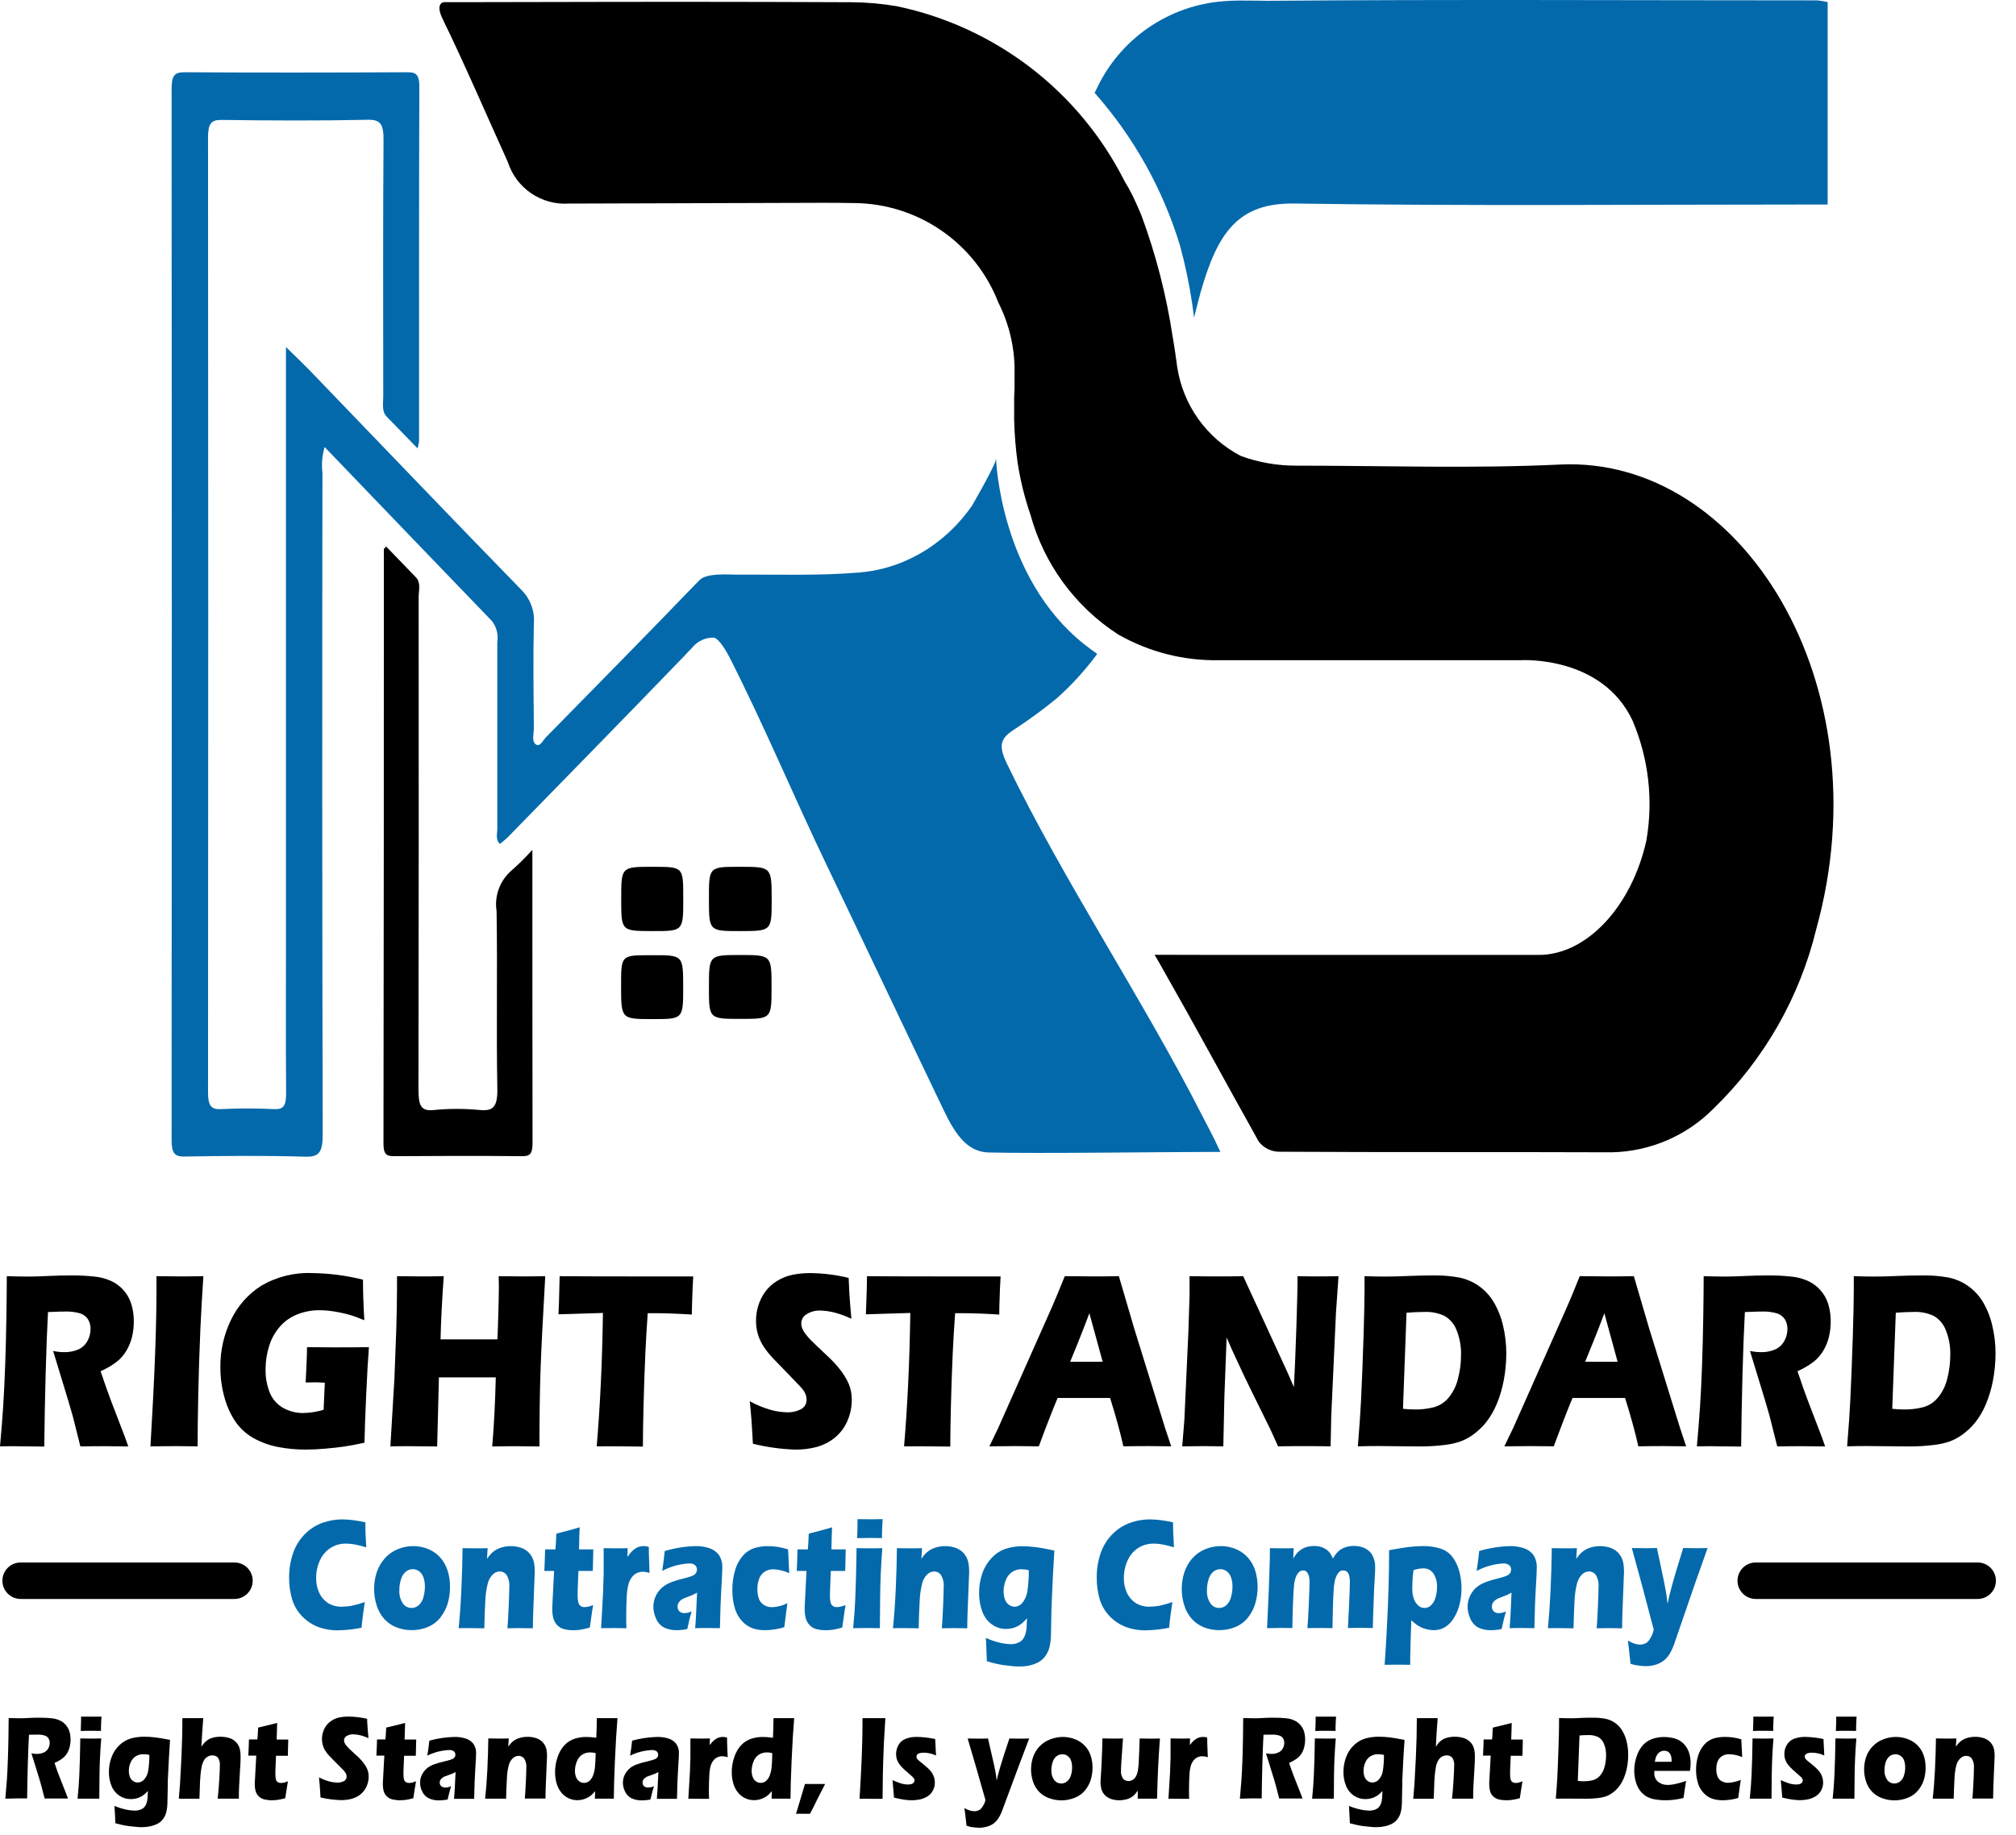<svg width="78" height="71" viewBox="0 0 78 71" fill="none" xmlns="http://www.w3.org/2000/svg">
<path d="M0 55.971C0.052 55.405 0.093 54.895 0.122 54.442C0.152 53.989 0.177 53.462 0.199 52.864C0.221 52.266 0.237 51.636 0.247 50.971C0.257 50.306 0.263 49.778 0.263 49.386C0.6 49.395 0.872 49.401 1.079 49.401C1.286 49.401 1.557 49.393 1.867 49.378C2.177 49.363 2.478 49.356 2.767 49.356C3.075 49.354 3.382 49.371 3.688 49.405C3.877 49.425 4.063 49.473 4.239 49.546C4.531 49.664 4.777 49.875 4.939 50.146C5.019 50.283 5.078 50.432 5.114 50.588C5.157 50.765 5.178 50.948 5.177 51.131C5.178 51.334 5.155 51.538 5.108 51.736C5.063 51.922 4.99 52.102 4.892 52.267C4.795 52.431 4.67 52.576 4.521 52.695C4.327 52.842 4.116 52.966 3.892 53.064L4.103 53.678C4.162 53.848 4.225 54.021 4.292 54.199L4.834 55.611C4.858 55.673 4.901 55.794 4.963 55.974C4.519 55.967 4.22 55.965 4.063 55.965C3.869 55.965 3.551 55.965 3.11 55.974C3.067 55.807 2.989 55.496 2.876 55.043C2.83 54.854 2.791 54.707 2.758 54.604C2.693 54.375 2.598 54.057 2.471 53.644L2.055 52.279C2.196 52.31 2.339 52.326 2.483 52.326C2.666 52.33 2.849 52.296 3.018 52.226C3.173 52.16 3.3 52.044 3.381 51.897C3.462 51.755 3.504 51.594 3.504 51.431C3.507 51.303 3.475 51.177 3.412 51.066C3.344 50.957 3.24 50.874 3.119 50.831C2.919 50.771 2.711 50.745 2.503 50.755C2.409 50.755 2.311 50.755 2.21 50.761C2.109 50.767 1.991 50.771 1.857 50.774C1.822 51.433 1.791 52.237 1.765 53.187C1.739 54.136 1.722 55.067 1.713 55.979C1.263 55.972 0.97 55.97 0.836 55.97C0.689 55.962 0.408 55.964 0 55.971Z" fill="black"/>
<path d="M5.821 55.971C5.976 53.388 6.053 51.401 6.054 50.009V49.386C6.526 49.393 6.841 49.395 7 49.395C7.073 49.395 7.363 49.395 7.869 49.386C7.821 50.11 7.782 50.794 7.752 51.44C7.714 52.34 7.687 53.182 7.671 53.966C7.654 54.749 7.646 55.419 7.646 55.971L6.819 55.962C6.653 55.962 6.322 55.964 5.821 55.971Z" fill="black"/>
<path d="M11.879 52.132C12.247 52.138 12.599 52.141 12.933 52.141C13.504 52.141 13.951 52.138 14.274 52.132C14.239 52.571 14.203 53.196 14.167 54.003C14.131 54.81 14.109 55.419 14.101 55.831C13.791 55.897 13.534 55.946 13.331 55.977C13.128 56.007 12.883 56.035 12.598 56.059C12.312 56.085 12.058 56.096 11.834 56.096C11.472 56.098 11.111 56.064 10.756 55.996C10.424 55.932 10.104 55.816 9.808 55.652C9.528 55.495 9.289 55.276 9.108 55.012C8.911 54.718 8.766 54.393 8.677 54.051C8.575 53.676 8.525 53.29 8.526 52.902C8.521 52.272 8.66 51.65 8.934 51.084C9.193 50.54 9.599 50.079 10.107 49.756C10.706 49.406 11.392 49.236 12.085 49.266C12.746 49.275 13.403 49.36 14.044 49.521C14.044 49.99 14.061 50.514 14.096 51.09C13.903 51.012 13.746 50.952 13.626 50.912C13.488 50.868 13.348 50.831 13.206 50.803C13.046 50.768 12.893 50.744 12.749 50.726C12.621 50.711 12.492 50.704 12.363 50.703C12.076 50.701 11.791 50.753 11.523 50.856C11.262 50.955 11.029 51.114 10.843 51.322C10.648 51.54 10.503 51.798 10.416 52.078C10.321 52.377 10.274 52.69 10.275 53.004C10.27 53.306 10.325 53.607 10.436 53.889C10.536 54.138 10.717 54.347 10.95 54.481C11.189 54.615 11.459 54.684 11.733 54.681C12 54.676 12.265 54.634 12.521 54.556L12.567 53.509C12.391 53.499 12.288 53.493 12.255 53.493L11.826 53.499L11.854 52.905C11.854 52.841 11.861 52.749 11.866 52.628C11.871 52.507 11.879 52.341 11.879 52.132Z" fill="black"/>
<path d="M15.104 55.971L15.261 53.337L15.333 51.417L15.353 50.563C15.358 50.315 15.36 50.077 15.361 49.849V49.386C15.785 49.393 16.101 49.395 16.311 49.395C16.476 49.395 16.762 49.395 17.169 49.386C17.102 50.308 17.061 51.123 17.045 51.831H19.245C19.258 51.564 19.271 51.207 19.283 50.761C19.295 50.311 19.301 50.005 19.301 49.841C19.301 49.753 19.301 49.602 19.293 49.386L20.249 49.395C20.349 49.395 20.631 49.395 21.096 49.386C21 51.04 20.939 52.269 20.912 53.075C20.885 53.88 20.872 54.847 20.872 55.975L19.99 55.966C19.858 55.966 19.543 55.966 19.044 55.975C19.111 55.21 19.157 54.319 19.182 53.302H16.982L16.914 55.975L15.976 55.966C15.851 55.962 15.563 55.964 15.104 55.971Z" fill="black"/>
<path d="M23.087 55.971C23.22 54.407 23.301 52.686 23.328 50.809L21.608 50.862L21.629 50.327C21.639 50.04 21.647 49.727 21.653 49.386C22.417 49.392 23.308 49.395 24.326 49.395H25.326H26.296H26.821L26.797 49.867C26.786 50.121 26.779 50.33 26.775 50.496C26.771 50.662 26.768 50.787 26.768 50.871C26.193 50.835 25.719 50.818 25.344 50.818H25.061C25.02 51.387 24.99 51.91 24.968 52.393C24.938 53.081 24.915 53.751 24.899 54.402C24.882 55.053 24.874 55.578 24.874 55.98C24.433 55.973 24.147 55.971 24.018 55.971C23.889 55.971 23.59 55.964 23.087 55.971Z" fill="black"/>
<path d="M29.13 55.87C29.095 55.184 29.055 54.636 29.009 54.226C29.265 54.367 29.535 54.478 29.816 54.559C30.018 54.617 30.227 54.648 30.438 54.653C30.632 54.662 30.826 54.619 30.998 54.53C31.063 54.494 31.116 54.442 31.153 54.377C31.19 54.313 31.208 54.24 31.206 54.167C31.207 54.114 31.2 54.062 31.186 54.011C31.169 53.951 31.143 53.893 31.11 53.841C31.063 53.769 31.009 53.702 30.948 53.641L30.186 52.85C30.008 52.67 29.886 52.539 29.814 52.459C29.687 52.318 29.575 52.164 29.48 52C29.403 51.864 29.344 51.719 29.306 51.568C29.268 51.416 29.25 51.26 29.251 51.104C29.251 50.908 29.28 50.714 29.338 50.527C29.397 50.338 29.485 50.159 29.599 49.998C29.722 49.827 29.879 49.683 30.059 49.574C30.247 49.456 30.455 49.374 30.673 49.33C30.895 49.286 31.122 49.265 31.348 49.266C31.849 49.271 32.348 49.334 32.835 49.453C32.843 49.676 32.852 49.879 32.863 50.064C32.874 50.249 32.899 50.572 32.94 51.035C32.723 50.928 32.495 50.845 32.261 50.787C32.088 50.744 31.91 50.72 31.732 50.717C31.548 50.71 31.365 50.758 31.209 50.857C31.147 50.892 31.095 50.942 31.059 51.003C31.023 51.064 31.003 51.134 31.001 51.205C31.001 51.269 31.012 51.332 31.033 51.393C31.063 51.469 31.104 51.541 31.154 51.607C31.225 51.703 31.303 51.793 31.388 51.877C31.488 51.977 31.637 52.121 31.845 52.314L32.135 52.59C32.233 52.685 32.326 52.785 32.414 52.89C32.508 53.001 32.595 53.119 32.673 53.243C32.739 53.343 32.795 53.45 32.841 53.561C32.879 53.655 32.908 53.753 32.927 53.853C32.947 53.957 32.956 54.063 32.956 54.169C32.957 54.454 32.897 54.736 32.782 54.997C32.673 55.249 32.504 55.471 32.289 55.643C32.083 55.808 31.845 55.929 31.589 55.997C31.326 56.065 31.055 56.099 30.783 56.097C30.226 56.08 29.671 56.004 29.13 55.87Z" fill="black"/>
<path d="M34.979 55.971C35.112 54.407 35.193 52.686 35.22 50.809L33.501 50.862L33.521 50.327C33.532 50.04 33.54 49.727 33.545 49.386C34.31 49.392 35.201 49.395 36.219 49.395H37.219H38.188H38.714L38.689 49.867C38.679 50.121 38.671 50.33 38.667 50.496C38.663 50.662 38.661 50.787 38.661 50.871C38.085 50.835 37.61 50.818 37.236 50.818H36.954C36.913 51.387 36.882 51.91 36.86 52.393C36.83 53.081 36.807 53.751 36.791 54.402C36.775 55.053 36.767 55.578 36.767 55.98C36.326 55.973 36.04 55.971 35.911 55.971C35.782 55.971 35.479 55.964 34.979 55.971Z" fill="black"/>
<path d="M38.279 55.971L38.614 55.276L40.703 50.576L40.926 50.051C40.99 49.896 41.082 49.674 41.197 49.385C41.672 49.392 42.018 49.394 42.235 49.394C42.615 49.394 42.967 49.394 43.289 49.385L43.879 51.396L45.079 55.265L45.314 55.97C44.847 55.963 44.564 55.961 44.464 55.961C44.238 55.961 43.906 55.961 43.464 55.97C43.345 55.439 43.175 54.816 42.95 54.098H40.919C40.685 54.664 40.443 55.288 40.193 55.97C39.693 55.963 39.384 55.961 39.271 55.961C39.066 55.962 38.736 55.964 38.279 55.971ZM41.406 52.696H42.662C42.35 51.561 42.18 50.938 42.149 50.821C41.971 51.293 41.82 51.681 41.697 51.983L41.406 52.696Z" fill="black"/>
<path d="M45.741 55.971L45.823 54.958L45.98 51.522L46.024 50.139V49.386C46.443 49.393 46.812 49.395 47.133 49.395C47.362 49.395 47.684 49.395 48.1 49.386L49.824 53.132L50.062 53.681C50.092 53.141 50.123 52.383 50.156 51.409C50.189 50.434 50.204 49.76 50.202 49.386C50.533 49.393 50.802 49.395 50.997 49.395C51.089 49.395 51.353 49.395 51.788 49.386L51.688 50.823L51.506 54.817L51.482 55.971C51.131 55.964 50.804 55.962 50.499 55.962C50.246 55.962 49.899 55.962 49.448 55.971C49.309 55.655 49.205 55.427 49.138 55.286L48.46 53.911C48.236 53.459 48.03 53.028 47.843 52.616C47.719 52.356 47.591 52.069 47.459 51.759L47.372 54.046L47.331 55.971C46.997 55.964 46.743 55.962 46.569 55.962C46.424 55.962 46.148 55.964 45.741 55.971Z" fill="black"/>
<path d="M52.536 55.971C52.596 55.237 52.637 54.65 52.658 54.21C52.691 53.554 52.724 52.705 52.758 51.663C52.783 50.863 52.794 50.294 52.794 49.95V49.386C53.11 49.395 53.381 49.401 53.61 49.401C53.839 49.401 54.12 49.393 54.479 49.378C54.838 49.363 55.173 49.356 55.489 49.356C55.807 49.353 56.124 49.379 56.437 49.434C56.71 49.486 56.97 49.595 57.199 49.753C57.439 49.918 57.641 50.133 57.79 50.384C57.958 50.668 58.081 50.977 58.154 51.3C58.238 51.653 58.28 52.015 58.279 52.378C58.279 52.73 58.245 53.081 58.179 53.427C58.121 53.738 58.031 54.042 57.908 54.335C57.805 54.585 57.668 54.821 57.502 55.035C57.35 55.226 57.171 55.395 56.971 55.535C56.832 55.633 56.682 55.714 56.523 55.775C56.323 55.845 56.116 55.892 55.905 55.916C55.576 55.957 55.245 55.976 54.914 55.974L53.282 55.959C53.13 55.956 52.879 55.962 52.536 55.971ZM54.282 54.518C54.436 54.536 54.592 54.544 54.747 54.544C54.995 54.547 55.242 54.517 55.482 54.456C55.705 54.393 55.903 54.264 56.049 54.085C56.223 53.872 56.347 53.622 56.41 53.354C56.489 53.055 56.529 52.748 56.528 52.44C56.537 52.108 56.478 51.778 56.354 51.471C56.266 51.242 56.103 51.049 55.891 50.925C55.646 50.81 55.376 50.757 55.106 50.77C54.906 50.77 54.683 50.78 54.419 50.8L54.282 54.518Z" fill="black"/>
<path d="M58.203 55.971L58.539 55.276L60.628 50.576L60.851 50.051C60.915 49.896 61.006 49.674 61.121 49.385C61.596 49.392 61.942 49.394 62.159 49.394C62.539 49.394 62.891 49.394 63.214 49.385L63.803 51.396L65.003 55.265L65.238 55.97C64.771 55.963 64.489 55.961 64.388 55.961C64.162 55.961 63.829 55.961 63.388 55.97C63.269 55.436 63.098 54.812 62.875 54.098H60.842C60.608 54.664 60.366 55.288 60.115 55.97C59.615 55.963 59.307 55.961 59.194 55.961C58.989 55.962 58.659 55.964 58.203 55.971ZM61.331 52.696H62.586C62.274 51.561 62.104 50.938 62.073 50.821C61.896 51.293 61.745 51.681 61.621 51.983L61.331 52.696Z" fill="black"/>
<path d="M65.653 55.971C65.704 55.405 65.744 54.895 65.775 54.442C65.804 53.989 65.83 53.462 65.852 52.864C65.874 52.266 65.889 51.636 65.9 50.971C65.911 50.306 65.916 49.778 65.916 49.386C66.253 49.395 66.525 49.401 66.733 49.401C66.941 49.401 67.21 49.393 67.52 49.378C67.83 49.363 68.131 49.356 68.42 49.356C68.728 49.355 69.036 49.371 69.342 49.405C69.531 49.426 69.717 49.473 69.893 49.546C70.185 49.664 70.431 49.875 70.593 50.146C70.673 50.284 70.732 50.432 70.769 50.588C70.811 50.766 70.832 50.948 70.831 51.131C70.832 51.334 70.809 51.538 70.762 51.736C70.717 51.922 70.644 52.102 70.546 52.267C70.449 52.431 70.323 52.576 70.174 52.695C69.98 52.842 69.769 52.966 69.546 53.064L69.756 53.678C69.816 53.848 69.879 54.021 69.946 54.199L70.487 55.611C70.512 55.673 70.555 55.794 70.616 55.974C70.173 55.967 69.874 55.965 69.716 55.965C69.521 55.965 69.204 55.965 68.763 55.974C68.72 55.807 68.642 55.496 68.528 55.043C68.482 54.854 68.443 54.707 68.411 54.604C68.347 54.375 68.251 54.057 68.124 53.644L67.707 52.279C67.848 52.31 67.992 52.326 68.136 52.326C68.319 52.33 68.501 52.296 68.671 52.226C68.826 52.16 68.953 52.044 69.034 51.897C69.115 51.755 69.157 51.594 69.157 51.431C69.16 51.303 69.128 51.176 69.064 51.066C68.996 50.956 68.893 50.873 68.771 50.831C68.572 50.77 68.363 50.745 68.155 50.755C68.062 50.755 67.964 50.755 67.862 50.761C67.76 50.767 67.644 50.771 67.51 50.774C67.475 51.433 67.444 52.237 67.418 53.187C67.392 54.136 67.375 55.067 67.366 55.979C66.916 55.972 66.623 55.97 66.488 55.97C66.342 55.962 66.06 55.964 65.653 55.971Z" fill="black"/>
<path d="M71.466 55.971C71.526 55.237 71.567 54.65 71.588 54.21C71.62 53.554 71.653 52.705 71.688 51.663C71.712 50.863 71.724 50.294 71.724 49.95V49.386C72.039 49.395 72.311 49.401 72.539 49.401C72.767 49.401 73.05 49.393 73.408 49.378C73.766 49.363 74.103 49.356 74.418 49.356C74.736 49.353 75.053 49.379 75.366 49.434C75.639 49.486 75.899 49.594 76.128 49.753C76.368 49.918 76.57 50.133 76.72 50.384C76.888 50.668 77.01 50.977 77.083 51.3C77.167 51.653 77.209 52.015 77.208 52.378C77.208 52.73 77.174 53.081 77.108 53.427C77.05 53.738 76.959 54.042 76.837 54.335C76.734 54.585 76.597 54.821 76.431 55.035C76.279 55.226 76.1 55.395 75.9 55.535C75.761 55.633 75.61 55.714 75.451 55.775C75.251 55.845 75.044 55.892 74.833 55.916C74.505 55.957 74.174 55.976 73.843 55.974L72.211 55.959C72.06 55.956 71.811 55.962 71.466 55.971ZM73.212 54.518C73.366 54.536 73.522 54.544 73.677 54.544C73.924 54.547 74.171 54.517 74.411 54.456C74.634 54.393 74.832 54.264 74.979 54.085C75.153 53.872 75.277 53.622 75.34 53.354C75.418 53.055 75.457 52.748 75.457 52.44C75.467 52.108 75.408 51.778 75.283 51.471C75.195 51.242 75.032 51.049 74.821 50.925C74.576 50.81 74.306 50.757 74.035 50.77C73.841 50.77 73.613 50.78 73.349 50.8L73.212 54.518Z" fill="black"/>
<path d="M14.114 61.997C14.094 62.116 14.071 62.28 14.043 62.497C14.015 62.714 13.997 62.876 13.988 62.991C13.683 63.053 13.373 63.087 13.061 63.091C12.812 63.093 12.565 63.051 12.33 62.968C12.097 62.881 11.885 62.744 11.709 62.568C11.524 62.383 11.387 62.157 11.309 61.908C11.225 61.633 11.183 61.346 11.187 61.059C11.182 60.722 11.238 60.388 11.351 60.072C11.45 59.795 11.611 59.545 11.822 59.342C12.013 59.155 12.242 59.012 12.494 58.924C12.738 58.84 12.993 58.797 13.251 58.797C13.55 58.804 13.847 58.843 14.138 58.912V59.168C14.138 59.277 14.146 59.4 14.153 59.533L14.17 59.879C14.019 59.832 13.865 59.793 13.71 59.764C13.602 59.745 13.493 59.735 13.384 59.735C13.176 59.732 12.972 59.788 12.795 59.898C12.615 60.013 12.472 60.178 12.383 60.373C12.281 60.589 12.23 60.826 12.233 61.065C12.227 61.27 12.271 61.473 12.359 61.658C12.435 61.814 12.553 61.946 12.699 62.041C12.859 62.135 13.043 62.182 13.229 62.176C13.355 62.174 13.48 62.163 13.604 62.141C13.777 62.104 13.947 62.056 14.114 61.997Z" fill="#0369AB"/>
<path d="M15.99 59.831C16.189 59.831 16.385 59.87 16.569 59.946C16.748 60.02 16.909 60.133 17.038 60.278C17.166 60.425 17.262 60.597 17.32 60.784C17.382 60.986 17.413 61.197 17.411 61.409C17.412 61.616 17.385 61.823 17.33 62.024C17.274 62.223 17.18 62.41 17.054 62.575C16.926 62.744 16.756 62.876 16.561 62.958C16.17 63.121 15.731 63.127 15.336 62.974C15.155 62.903 14.992 62.79 14.862 62.645C14.731 62.495 14.633 62.32 14.575 62.13C14.509 61.926 14.475 61.713 14.475 61.499C14.474 61.285 14.505 61.072 14.568 60.868C14.631 60.67 14.733 60.486 14.868 60.329C15.004 60.168 15.175 60.042 15.368 59.96C15.564 59.874 15.776 59.83 15.99 59.831ZM15.973 60.724C15.872 60.723 15.774 60.759 15.697 60.824C15.609 60.901 15.545 61.003 15.514 61.117C15.471 61.252 15.45 61.394 15.452 61.537C15.44 61.717 15.486 61.896 15.585 62.047C15.622 62.102 15.672 62.147 15.73 62.178C15.789 62.209 15.854 62.225 15.92 62.225C16.02 62.226 16.118 62.19 16.194 62.125C16.283 62.045 16.347 61.941 16.377 61.825C16.419 61.687 16.44 61.543 16.439 61.399C16.441 61.284 16.424 61.169 16.39 61.06C16.362 60.965 16.307 60.881 16.232 60.817C16.159 60.756 16.068 60.723 15.973 60.724Z" fill="#0369AB"/>
<path d="M17.745 63.007C17.792 62.548 17.827 62.041 17.852 61.485C17.877 60.931 17.892 60.405 17.897 59.911C18.091 59.911 18.259 59.917 18.397 59.917C18.56 59.917 18.717 59.917 18.867 59.911L18.843 60.323C18.886 60.261 18.932 60.201 18.982 60.145C19.025 60.097 19.073 60.055 19.126 60.018C19.182 59.976 19.244 59.943 19.309 59.918C19.377 59.89 19.448 59.868 19.521 59.855C19.6 59.839 19.681 59.831 19.762 59.832C19.877 59.831 19.992 59.847 20.103 59.879C20.204 59.905 20.298 59.951 20.381 60.014C20.457 60.072 20.52 60.145 20.567 60.228C20.617 60.313 20.651 60.408 20.667 60.506C20.683 60.607 20.691 60.709 20.691 60.812C20.691 60.889 20.684 61.055 20.671 61.312L20.63 62.412C20.621 62.628 20.616 62.828 20.617 63.012C20.454 63.012 20.301 63.006 20.159 63.006C19.967 63.006 19.792 63.006 19.633 63.012C19.648 62.828 19.664 62.555 19.68 62.191C19.696 61.827 19.705 61.572 19.705 61.426C19.721 61.259 19.684 61.091 19.599 60.947C19.569 60.905 19.529 60.871 19.482 60.847C19.436 60.824 19.385 60.812 19.333 60.813C19.233 60.815 19.138 60.856 19.068 60.928C18.975 61.02 18.908 61.136 18.875 61.264C18.815 61.5 18.782 61.742 18.775 61.986C18.757 62.322 18.744 62.664 18.738 63.012C18.576 63.012 18.419 63.006 18.265 63.006C18.111 63.006 17.934 63.003 17.745 63.007Z" fill="#0369AB"/>
<path d="M22.948 62.114C22.92 62.284 22.894 62.45 22.873 62.614L22.82 62.983C22.698 63.02 22.573 63.049 22.446 63.069C22.36 63.08 22.272 63.086 22.185 63.087C22.062 63.089 21.939 63.074 21.819 63.044C21.716 63.017 21.623 62.96 21.552 62.882C21.482 62.806 21.431 62.714 21.406 62.614C21.38 62.508 21.368 62.4 21.368 62.292C21.368 62.272 21.368 62.237 21.368 62.185C21.368 62.133 21.376 62.018 21.385 61.841L21.438 60.792H21.06C21.069 60.651 21.075 60.468 21.082 60.239L21.09 59.958H21.49C21.5 59.864 21.512 59.66 21.526 59.348L21.942 59.241C22.017 59.223 22.179 59.177 22.427 59.103C22.415 59.369 22.407 59.654 22.403 59.958H22.955C22.943 60.378 22.936 60.658 22.936 60.792H22.379L22.35 61.55C22.35 61.663 22.35 61.735 22.35 61.768C22.349 61.849 22.357 61.931 22.375 62.011C22.386 62.066 22.418 62.116 22.465 62.149C22.507 62.178 22.556 62.193 22.607 62.192C22.648 62.191 22.688 62.188 22.728 62.183C22.803 62.164 22.876 62.141 22.948 62.114Z" fill="#0369AB"/>
<path d="M23.257 63.007L23.332 61.659L23.356 60.888C23.356 60.747 23.356 60.604 23.356 60.46C23.356 60.316 23.356 60.128 23.356 59.911C23.556 59.911 23.707 59.917 23.822 59.917C23.956 59.917 24.111 59.917 24.285 59.911L24.275 60.253C24.323 60.183 24.375 60.116 24.43 60.053C24.472 60.008 24.518 59.969 24.569 59.935C24.619 59.9 24.673 59.873 24.731 59.855C24.789 59.839 24.848 59.83 24.908 59.83C24.974 59.831 25.039 59.841 25.102 59.861C25.102 60.082 25.108 60.261 25.115 60.406L25.131 60.873C25.051 60.843 24.967 60.826 24.882 60.824C24.795 60.822 24.709 60.841 24.631 60.879C24.557 60.917 24.494 60.971 24.445 61.039C24.386 61.119 24.341 61.21 24.315 61.307C24.274 61.473 24.252 61.644 24.247 61.816C24.234 62.049 24.228 62.316 24.228 62.616C24.228 62.722 24.228 62.853 24.238 63.009C24.08 63.009 23.923 63.003 23.764 63.003C23.605 63.003 23.436 63.003 23.257 63.007Z" fill="#0369AB"/>
<path d="M25.621 60.792C25.652 60.592 25.671 60.454 25.679 60.378C25.687 60.302 25.7 60.184 25.718 60.022C26.108 59.906 26.511 59.842 26.918 59.831C27.096 59.829 27.273 59.856 27.442 59.911C27.589 59.958 27.719 60.048 27.813 60.171C27.911 60.323 27.957 60.502 27.946 60.683C27.946 60.796 27.934 61.052 27.91 61.448C27.886 61.844 27.867 62.364 27.854 63.007C27.696 63.007 27.538 63.001 27.381 63.001C27.224 63.001 27.068 63.001 26.896 63.007C26.918 62.784 26.942 62.325 26.969 61.63C26.922 61.658 26.875 61.684 26.825 61.708C26.791 61.726 26.725 61.749 26.643 61.782C26.561 61.815 26.488 61.841 26.443 61.862C26.396 61.883 26.353 61.912 26.315 61.948C26.282 61.977 26.256 62.014 26.238 62.054C26.223 62.092 26.215 62.133 26.215 62.175C26.213 62.239 26.236 62.303 26.28 62.351C26.308 62.377 26.34 62.397 26.377 62.41C26.413 62.423 26.451 62.428 26.489 62.425C26.526 62.424 26.562 62.42 26.598 62.413C26.653 62.401 26.707 62.383 26.758 62.36C26.711 62.516 26.656 62.743 26.591 63.042C26.461 63.069 26.329 63.084 26.196 63.085C26.024 63.092 25.852 63.057 25.696 62.985C25.558 62.91 25.449 62.79 25.388 62.645C25.318 62.499 25.281 62.34 25.28 62.179C25.28 62.084 25.293 61.991 25.32 61.901C25.348 61.806 25.39 61.716 25.445 61.634C25.499 61.549 25.567 61.474 25.645 61.411C25.74 61.338 25.845 61.279 25.957 61.235C26.12 61.172 26.287 61.121 26.457 61.081C26.541 61.062 26.619 61.04 26.689 61.017C26.741 61.001 26.791 60.981 26.839 60.956C26.867 60.94 26.892 60.919 26.912 60.895C26.93 60.874 26.944 60.849 26.952 60.823C26.96 60.796 26.964 60.768 26.964 60.741C26.966 60.707 26.96 60.674 26.946 60.644C26.933 60.613 26.913 60.586 26.887 60.565C26.82 60.518 26.74 60.496 26.659 60.503C26.296 60.522 25.942 60.621 25.621 60.792Z" fill="#0369AB"/>
<path d="M30.465 62.038C30.457 62.12 30.437 62.268 30.406 62.485L30.344 62.97C30.103 63.044 29.852 63.083 29.599 63.085C29.442 63.088 29.286 63.065 29.136 63.018C28.974 62.962 28.829 62.866 28.714 62.739C28.586 62.599 28.49 62.432 28.435 62.251C28.364 62.011 28.331 61.761 28.335 61.511C28.334 61.266 28.367 61.021 28.435 60.786C28.491 60.575 28.594 60.379 28.735 60.212C28.851 60.073 29.004 59.969 29.176 59.912C29.349 59.857 29.53 59.831 29.712 59.834C29.828 59.834 29.943 59.842 30.058 59.857C30.204 59.879 30.349 59.912 30.49 59.957L30.495 60.027C30.495 60.1 30.504 60.174 30.506 60.25C30.508 60.326 30.513 60.45 30.522 60.609L30.536 60.879C30.344 60.788 30.135 60.737 29.923 60.729C29.805 60.725 29.688 60.757 29.587 60.82C29.489 60.884 29.415 60.978 29.374 61.088C29.325 61.215 29.302 61.351 29.304 61.488C29.3 61.621 29.322 61.753 29.366 61.879C29.403 61.978 29.474 62.062 29.566 62.115C29.657 62.168 29.761 62.196 29.866 62.195C29.931 62.193 29.997 62.186 30.061 62.174C30.128 62.162 30.195 62.146 30.261 62.127C30.331 62.101 30.399 62.071 30.465 62.038Z" fill="#0369AB"/>
<path d="M32.715 62.114C32.686 62.284 32.66 62.45 32.639 62.614L32.586 62.983C32.464 63.02 32.339 63.049 32.212 63.069C32.126 63.08 32.038 63.086 31.951 63.087C31.828 63.089 31.705 63.074 31.585 63.044C31.482 63.017 31.389 62.96 31.318 62.882C31.248 62.806 31.198 62.714 31.173 62.614C31.146 62.508 31.133 62.4 31.134 62.292C31.134 62.272 31.134 62.237 31.134 62.185C31.134 62.133 31.142 62.018 31.151 61.841L31.204 60.792H30.826C30.835 60.651 30.842 60.468 30.848 60.239L30.856 59.958H31.256C31.266 59.864 31.278 59.66 31.292 59.348L31.708 59.241C31.783 59.223 31.945 59.177 32.193 59.103C32.181 59.368 32.174 59.653 32.169 59.958H32.721C32.709 60.378 32.702 60.658 32.702 60.792H32.144L32.115 61.55C32.115 61.663 32.11 61.735 32.11 61.768C32.109 61.849 32.117 61.931 32.135 62.011C32.147 62.066 32.179 62.116 32.225 62.149C32.267 62.178 32.316 62.193 32.367 62.192C32.407 62.191 32.448 62.188 32.488 62.183C32.565 62.164 32.641 62.141 32.715 62.114Z" fill="#0369AB"/>
<path d="M33.01 63.007C33.033 62.759 33.05 62.555 33.061 62.397C33.073 62.237 33.083 62.032 33.094 61.784C33.105 61.536 33.114 61.261 33.121 60.96C33.128 60.659 33.136 60.308 33.141 59.911C33.351 59.915 33.518 59.917 33.641 59.917C33.756 59.917 33.922 59.917 34.136 59.911C34.109 60.292 34.089 60.628 34.076 60.917C34.063 61.206 34.056 61.517 34.053 61.835C34.047 62.409 34.043 62.8 34.043 63.007C33.851 63.007 33.686 63.001 33.543 63.001C33.4 63.001 33.234 63.003 33.01 63.007ZM33.163 59.522C33.173 59.282 33.178 59.091 33.178 58.952C33.178 58.911 33.178 58.852 33.178 58.788C33.373 58.792 33.537 58.794 33.67 58.794C33.852 58.794 34.012 58.792 34.15 58.788C34.145 58.851 34.141 58.903 34.14 58.946L34.125 59.321C34.125 59.378 34.125 59.446 34.125 59.521C33.966 59.521 33.812 59.515 33.665 59.515C33.518 59.515 33.341 59.518 33.163 59.522Z" fill="#0369AB"/>
<path d="M34.55 63.007C34.597 62.548 34.632 62.041 34.657 61.485C34.682 60.931 34.697 60.405 34.702 59.911C34.896 59.911 35.063 59.917 35.202 59.917C35.365 59.917 35.523 59.917 35.673 59.911L35.649 60.323C35.691 60.261 35.737 60.201 35.787 60.145C35.83 60.097 35.879 60.055 35.931 60.018C35.987 59.977 36.049 59.943 36.114 59.918C36.183 59.889 36.254 59.868 36.327 59.855C36.406 59.839 36.487 59.831 36.568 59.832C36.683 59.831 36.797 59.847 36.908 59.879C37.009 59.904 37.103 59.95 37.186 60.014C37.262 60.072 37.325 60.145 37.373 60.228C37.423 60.313 37.457 60.408 37.473 60.506C37.489 60.607 37.497 60.709 37.497 60.812C37.497 60.889 37.491 61.055 37.478 61.312L37.436 62.412C37.428 62.628 37.424 62.828 37.424 63.012C37.261 63.012 37.108 63.006 36.966 63.006C36.774 63.006 36.599 63.006 36.44 63.012C36.455 62.828 36.47 62.555 36.487 62.191C36.504 61.827 36.511 61.572 36.511 61.426C36.527 61.259 36.49 61.091 36.405 60.947C36.375 60.905 36.335 60.87 36.289 60.847C36.243 60.824 36.192 60.812 36.14 60.813C36.04 60.815 35.944 60.856 35.874 60.928C35.781 61.02 35.714 61.136 35.681 61.264C35.622 61.5 35.588 61.742 35.581 61.986C35.563 62.322 35.55 62.664 35.544 63.012C35.382 63.012 35.225 63.006 35.071 63.006C34.917 63.006 34.739 63.003 34.55 63.007Z" fill="#0369AB"/>
<path d="M38.143 63.386C38.321 63.465 38.505 63.527 38.694 63.573C38.83 63.605 38.969 63.623 39.109 63.626C39.188 63.627 39.266 63.615 39.341 63.591C39.401 63.572 39.458 63.542 39.509 63.505C39.553 63.468 39.589 63.424 39.616 63.374C39.647 63.318 39.67 63.259 39.685 63.198C39.703 63.124 39.714 63.049 39.719 62.974C39.726 62.89 39.732 62.774 39.737 62.622C39.673 62.692 39.619 62.749 39.573 62.792C39.521 62.839 39.463 62.88 39.402 62.915C39.333 62.955 39.258 62.985 39.18 63.005C39.097 63.026 39.012 63.038 38.927 63.038C38.727 63.039 38.532 62.976 38.371 62.858C38.201 62.732 38.073 62.557 38.003 62.358C37.921 62.135 37.88 61.9 37.882 61.663C37.878 61.393 37.922 61.124 38.012 60.87C38.093 60.645 38.22 60.441 38.386 60.27C38.534 60.115 38.718 59.999 38.921 59.931C39.134 59.865 39.357 59.833 39.58 59.837C39.74 59.839 39.899 59.849 40.058 59.87C40.306 59.903 40.551 59.949 40.794 60.007L40.736 61.007L40.687 62.107C40.687 62.185 40.681 62.249 40.681 62.3L40.662 63.284C40.66 63.404 40.648 63.525 40.626 63.644C40.609 63.743 40.579 63.84 40.536 63.931C40.496 64.016 40.444 64.095 40.381 64.165C40.316 64.235 40.239 64.293 40.153 64.337C40.058 64.386 39.957 64.422 39.853 64.446C39.722 64.476 39.588 64.49 39.453 64.489C39.375 64.489 39.28 64.489 39.167 64.476C39.054 64.463 38.938 64.452 38.819 64.435C38.7 64.418 38.597 64.397 38.511 64.376C38.425 64.355 38.311 64.327 38.183 64.288L38.166 63.888C38.166 63.806 38.158 63.639 38.143 63.386ZM39.806 60.763C39.718 60.74 39.628 60.729 39.538 60.728C39.403 60.721 39.27 60.758 39.158 60.833C39.047 60.908 38.962 61.018 38.917 61.145C38.859 61.281 38.829 61.428 38.829 61.577C38.829 61.678 38.845 61.78 38.876 61.877C38.903 61.964 38.956 62.041 39.028 62.098C39.092 62.148 39.171 62.176 39.253 62.178C39.313 62.176 39.372 62.161 39.426 62.133C39.479 62.106 39.526 62.067 39.562 62.019C39.661 61.894 39.726 61.745 39.749 61.588C39.789 61.313 39.809 61.036 39.806 60.759V60.763Z" fill="#0369AB"/>
<path d="M45.36 61.997C45.34 62.116 45.317 62.28 45.289 62.497C45.261 62.714 45.243 62.876 45.234 62.991C44.929 63.053 44.618 63.087 44.307 63.091C44.058 63.093 43.811 63.051 43.576 62.968C43.343 62.881 43.131 62.744 42.955 62.568C42.77 62.383 42.633 62.157 42.555 61.908C42.471 61.633 42.43 61.346 42.434 61.059C42.429 60.723 42.485 60.388 42.597 60.072C42.696 59.795 42.857 59.546 43.068 59.342C43.259 59.155 43.489 59.012 43.741 58.924C43.984 58.839 44.24 58.797 44.497 58.797C44.796 58.804 45.093 58.843 45.384 58.912L45.389 59.168C45.389 59.277 45.398 59.4 45.404 59.533L45.421 59.879C45.27 59.832 45.116 59.793 44.961 59.764C44.853 59.745 44.744 59.735 44.635 59.735C44.427 59.732 44.223 59.788 44.046 59.898C43.866 60.013 43.723 60.178 43.634 60.373C43.532 60.589 43.481 60.826 43.484 61.065C43.478 61.27 43.522 61.473 43.61 61.658C43.686 61.814 43.804 61.947 43.951 62.041C44.111 62.135 44.294 62.182 44.48 62.176C44.606 62.175 44.731 62.163 44.855 62.141C45.026 62.104 45.195 62.056 45.36 61.997Z" fill="#0369AB"/>
<path d="M47.237 59.831C47.435 59.831 47.632 59.87 47.815 59.946C47.994 60.02 48.154 60.133 48.283 60.278C48.412 60.425 48.508 60.597 48.567 60.784C48.628 60.986 48.659 61.197 48.657 61.409C48.658 61.617 48.631 61.823 48.575 62.024C48.52 62.223 48.427 62.41 48.301 62.575C48.173 62.743 48.002 62.875 47.807 62.958C47.416 63.121 46.976 63.127 46.581 62.974C46.4 62.902 46.238 62.789 46.108 62.645C45.977 62.495 45.879 62.32 45.822 62.13C45.756 61.926 45.722 61.713 45.722 61.499C45.721 61.285 45.753 61.072 45.816 60.868C45.877 60.67 45.977 60.487 46.11 60.329C46.246 60.169 46.417 60.042 46.61 59.96C46.808 59.874 47.021 59.83 47.237 59.831ZM47.219 60.724C47.118 60.723 47.02 60.758 46.943 60.824C46.855 60.902 46.791 61.003 46.76 61.117C46.718 61.252 46.697 61.394 46.698 61.537C46.686 61.717 46.733 61.896 46.831 62.047C46.868 62.102 46.918 62.147 46.976 62.178C47.035 62.209 47.1 62.225 47.166 62.225C47.267 62.226 47.364 62.19 47.44 62.125C47.529 62.045 47.593 61.941 47.623 61.825C47.665 61.687 47.686 61.543 47.685 61.399C47.686 61.284 47.67 61.169 47.636 61.06C47.608 60.965 47.553 60.881 47.478 60.817C47.405 60.756 47.314 60.723 47.219 60.724Z" fill="#0369AB"/>
<path d="M49.023 63.007L49.09 61.544L49.129 60.401L49.134 59.911C49.312 59.915 49.469 59.917 49.605 59.917C49.758 59.917 49.905 59.917 50.053 59.911L50.036 60.311C50.075 60.247 50.117 60.185 50.163 60.126C50.2 60.079 50.243 60.037 50.291 60.001C50.339 59.963 50.391 59.932 50.446 59.907C50.504 59.882 50.564 59.863 50.625 59.85C50.769 59.819 50.918 59.819 51.062 59.85C51.124 59.864 51.184 59.887 51.241 59.917C51.289 59.94 51.333 59.971 51.372 60.007C51.41 60.041 51.443 60.081 51.472 60.124C51.51 60.184 51.543 60.248 51.572 60.313C51.629 60.202 51.705 60.103 51.797 60.02C51.876 59.952 51.968 59.901 52.068 59.872C52.169 59.84 52.273 59.824 52.379 59.825C52.516 59.823 52.652 59.849 52.779 59.901C52.906 59.954 53.013 60.046 53.085 60.163C53.17 60.309 53.212 60.477 53.205 60.647C53.205 60.741 53.205 60.882 53.189 61.069C53.173 61.256 53.163 61.579 53.145 62.038C53.127 62.497 53.116 62.817 53.115 63.001C52.966 63.001 52.823 62.995 52.683 62.995C52.514 62.995 52.336 62.995 52.151 63.001C52.166 62.743 52.184 62.421 52.201 62.034C52.218 61.647 52.226 61.38 52.226 61.234C52.23 61.135 52.218 61.036 52.19 60.941C52.173 60.888 52.141 60.841 52.096 60.808C52.058 60.785 52.015 60.772 51.971 60.773C51.927 60.772 51.883 60.783 51.845 60.807C51.803 60.836 51.769 60.874 51.745 60.92C51.699 60.999 51.665 61.084 51.645 61.174C51.62 61.293 51.605 61.415 51.599 61.537C51.587 61.703 51.578 61.921 51.572 62.193L51.553 63.006C51.38 63.002 51.224 63 51.085 63C50.943 63 50.776 63 50.585 63.006C50.6 62.826 50.618 62.523 50.637 62.1C50.656 61.677 50.666 61.39 50.666 61.246C50.67 61.154 50.66 61.063 50.638 60.975C50.622 60.92 50.594 60.87 50.556 60.828C50.538 60.809 50.517 60.794 50.492 60.785C50.468 60.776 50.443 60.771 50.417 60.773C50.386 60.773 50.355 60.779 50.327 60.791C50.299 60.803 50.273 60.821 50.252 60.844C50.198 60.901 50.157 60.969 50.132 61.044C50.093 61.16 50.07 61.281 50.062 61.403C50.048 61.556 50.035 61.79 50.024 62.103C50.013 62.416 50.005 62.719 50.002 63.003C49.802 63.003 49.648 62.997 49.527 62.997C49.406 62.997 49.222 63.003 49.023 63.007Z" fill="#0369AB"/>
<path d="M53.572 64.425C53.602 64.011 53.628 63.599 53.649 63.184C53.686 62.478 53.712 61.887 53.725 61.409C53.739 60.933 53.746 60.458 53.746 59.989C54.074 59.927 54.331 59.889 54.517 59.864C54.702 59.842 54.888 59.831 55.074 59.831C55.292 59.828 55.509 59.859 55.717 59.923C55.904 59.977 56.069 60.089 56.189 60.243C56.313 60.407 56.404 60.593 56.457 60.792C56.517 61.009 56.547 61.234 56.546 61.46C56.547 61.667 56.523 61.875 56.474 62.077C56.429 62.267 56.354 62.448 56.251 62.614C56.166 62.758 56.048 62.88 55.906 62.97C55.774 63.047 55.624 63.086 55.471 63.085C55.388 63.084 55.306 63.074 55.225 63.056C55.142 63.037 55.061 63.01 54.984 62.974C54.918 62.941 54.854 62.904 54.794 62.862C54.728 62.811 54.664 62.757 54.604 62.7L54.576 63.546C54.566 63.934 54.56 64.227 54.56 64.425C54.371 64.425 54.211 64.419 54.076 64.419C53.96 64.419 53.791 64.421 53.572 64.425ZM54.69 60.763C54.676 60.852 54.667 60.927 54.662 60.985C54.657 61.043 54.653 61.12 54.648 61.22C54.643 61.32 54.641 61.395 54.641 61.454C54.637 61.595 54.658 61.736 54.702 61.87C54.736 61.97 54.795 62.061 54.874 62.132C54.94 62.192 55.026 62.226 55.115 62.226C55.204 62.226 55.29 62.192 55.356 62.132C55.439 62.054 55.5 61.956 55.533 61.847C55.578 61.707 55.6 61.561 55.599 61.415C55.608 61.231 55.56 61.048 55.461 60.893C55.417 60.828 55.357 60.775 55.287 60.74C55.217 60.705 55.139 60.689 55.061 60.693C54.934 60.696 54.809 60.719 54.69 60.763Z" fill="#0369AB"/>
<path d="M57.133 60.792C57.163 60.592 57.183 60.454 57.191 60.378C57.199 60.302 57.212 60.184 57.23 60.022C57.62 59.906 58.023 59.842 58.43 59.831C58.608 59.829 58.785 59.856 58.954 59.911C59.102 59.957 59.231 60.048 59.325 60.171C59.423 60.323 59.469 60.502 59.458 60.683C59.458 60.796 59.447 61.052 59.422 61.448C59.397 61.844 59.379 62.364 59.366 63.007C59.208 63.007 59.05 63.001 58.894 63.001C58.738 63.001 58.579 63.001 58.408 63.007C58.43 62.784 58.455 62.325 58.482 61.63C58.42 61.667 58.372 61.692 58.338 61.708C58.304 61.724 58.238 61.749 58.156 61.782C58.074 61.815 58 61.841 57.95 61.862C57.904 61.884 57.861 61.913 57.823 61.948C57.79 61.977 57.763 62.013 57.745 62.054C57.73 62.092 57.722 62.133 57.722 62.175C57.72 62.239 57.743 62.303 57.787 62.351C57.815 62.377 57.848 62.397 57.884 62.41C57.92 62.423 57.958 62.428 57.996 62.425C58.033 62.424 58.069 62.42 58.105 62.413C58.16 62.401 58.214 62.384 58.265 62.36C58.218 62.516 58.163 62.743 58.098 63.042C57.967 63.07 57.833 63.084 57.698 63.085C57.526 63.092 57.354 63.057 57.198 62.985C57.06 62.909 56.952 62.789 56.89 62.645C56.821 62.499 56.784 62.34 56.782 62.179C56.782 62.084 56.795 61.991 56.822 61.901C56.851 61.806 56.893 61.716 56.947 61.634C57.001 61.549 57.068 61.473 57.147 61.411C57.242 61.337 57.346 61.278 57.458 61.235C57.621 61.172 57.788 61.121 57.958 61.081C58.042 61.062 58.119 61.04 58.19 61.017C58.242 61.001 58.291 60.981 58.339 60.956C58.367 60.94 58.392 60.919 58.412 60.895C58.43 60.874 58.444 60.849 58.452 60.823C58.46 60.796 58.464 60.768 58.464 60.741C58.466 60.707 58.46 60.674 58.447 60.643C58.433 60.613 58.413 60.586 58.387 60.565C58.321 60.518 58.24 60.496 58.159 60.503C57.8 60.524 57.45 60.622 57.133 60.792Z" fill="#0369AB"/>
<path d="M59.888 63.007C59.934 62.548 59.969 62.041 59.994 61.485C60.02 60.931 60.034 60.405 60.039 59.911C60.234 59.911 60.401 59.917 60.539 59.917C60.703 59.917 60.861 59.917 61.011 59.911L60.987 60.323C61.029 60.261 61.075 60.201 61.124 60.145C61.168 60.097 61.216 60.055 61.269 60.018C61.325 59.976 61.387 59.943 61.452 59.918C61.52 59.89 61.591 59.868 61.664 59.855C61.743 59.839 61.824 59.831 61.905 59.832C62.02 59.831 62.135 59.847 62.246 59.879C62.347 59.905 62.441 59.951 62.524 60.014C62.6 60.072 62.663 60.145 62.71 60.228C62.76 60.313 62.794 60.408 62.81 60.506C62.826 60.607 62.834 60.709 62.834 60.812C62.834 60.889 62.827 61.055 62.815 61.312L62.773 62.412C62.764 62.628 62.76 62.828 62.76 63.012C62.597 63.012 62.445 63.006 62.302 63.006C62.111 63.006 61.935 63.006 61.777 63.012C61.791 62.828 61.807 62.555 61.823 62.191C61.839 61.827 61.848 61.572 61.848 61.426C61.864 61.259 61.827 61.091 61.742 60.947C61.712 60.905 61.672 60.871 61.626 60.847C61.58 60.824 61.529 60.812 61.477 60.813C61.377 60.815 61.281 60.856 61.21 60.928C61.117 61.021 61.051 61.137 61.018 61.264C60.958 61.5 60.925 61.742 60.918 61.986C60.9 62.319 60.887 62.661 60.88 63.012C60.719 63.012 60.561 63.006 60.407 63.006C60.253 63.006 60.079 63.003 59.888 63.007Z" fill="#0369AB"/>
<path d="M63.085 64.386C63.035 63.904 63.001 63.603 62.985 63.486C63.069 63.538 63.16 63.581 63.255 63.611C63.32 63.63 63.387 63.641 63.455 63.644C63.513 63.644 63.569 63.634 63.623 63.613C63.669 63.597 63.712 63.572 63.748 63.539C63.787 63.498 63.821 63.453 63.848 63.404C63.879 63.354 63.907 63.302 63.93 63.248C63.952 63.187 63.97 63.125 63.983 63.062L63.527 61.336L63.136 59.906C63.377 59.91 63.546 59.912 63.643 59.912C63.756 59.912 63.911 59.912 64.107 59.906C64.137 60.06 64.195 60.33 64.278 60.713C64.361 61.096 64.421 61.392 64.458 61.613C64.48 61.732 64.5 61.885 64.519 62.068L64.57 61.826L64.626 61.603C64.647 61.521 64.673 61.422 64.705 61.303L64.863 60.752L65.125 59.906C65.325 59.906 65.48 59.912 65.583 59.912C65.686 59.912 65.835 59.912 66.068 59.906L65.6 61.226L64.754 63.681C64.711 63.794 64.658 63.903 64.597 64.008C64.552 64.076 64.501 64.14 64.444 64.199C64.394 64.248 64.338 64.291 64.277 64.326C64.193 64.374 64.103 64.411 64.009 64.435C63.904 64.464 63.794 64.478 63.685 64.478C63.618 64.477 63.551 64.472 63.485 64.465C63.402 64.455 63.335 64.447 63.285 64.437C63.217 64.424 63.151 64.406 63.085 64.386Z" fill="#0369AB"/>
<path d="M76.517 61.877H67.931C67.744 61.877 67.564 61.802 67.432 61.67C67.299 61.538 67.225 61.358 67.225 61.171C67.225 60.983 67.299 60.804 67.432 60.671C67.564 60.539 67.744 60.465 67.931 60.465H76.517C76.704 60.465 76.884 60.539 77.016 60.671C77.149 60.804 77.223 60.983 77.223 61.171C77.223 61.358 77.149 61.538 77.016 61.67C76.884 61.802 76.704 61.877 76.517 61.877Z" fill="black"/>
<path d="M9.071 61.877H0.799C0.612 61.877 0.432 61.802 0.3 61.67C0.167 61.538 0.093 61.358 0.093 61.171C0.093 60.983 0.167 60.804 0.3 60.671C0.432 60.539 0.612 60.465 0.799 60.465H9.071C9.258 60.465 9.438 60.539 9.57 60.671C9.703 60.804 9.777 60.983 9.777 61.171C9.777 61.358 9.703 61.538 9.57 61.67C9.438 61.802 9.258 61.877 9.071 61.877Z" fill="black"/>
<path fill-rule="evenodd" clip-rule="evenodd" d="M20.598 32.886C20.598 36.767 20.598 40.499 20.604 44.231C20.604 44.631 20.518 44.746 20.214 44.742C18.557 44.726 16.901 44.73 15.244 44.742C14.965 44.742 14.836 44.682 14.837 44.251C14.848 36.584 14.853 28.917 14.852 21.251C14.852 21.234 14.877 21.219 14.943 21.151C15.315 21.534 15.702 21.934 16.087 22.337C16.296 22.549 16.198 22.855 16.198 23.114C16.204 29.464 16.202 35.811 16.191 42.156C16.191 42.769 16.277 43.013 16.781 42.956C17.376 42.898 17.975 42.898 18.57 42.956C19.07 42.998 19.257 42.856 19.242 42.116C19.199 39.83 19.251 37.542 19.213 35.26C19.168 34.97 19.197 34.674 19.298 34.4C19.398 34.125 19.567 33.88 19.789 33.689C20.075 33.438 20.345 33.17 20.598 32.886Z" fill="black"/>
<path fill-rule="evenodd" clip-rule="evenodd" d="M26.435 34.794C26.435 36.034 26.435 36.034 25.235 36.031C24.035 36.028 24.035 36.031 24.035 34.787C24.035 33.543 24.035 33.545 25.245 33.544C26.455 33.543 26.435 33.543 26.435 34.794Z" fill="black"/>
<path fill-rule="evenodd" clip-rule="evenodd" d="M28.621 36.031C27.431 36.031 27.431 36.031 27.429 34.785C27.427 33.539 27.429 33.543 28.629 33.544C29.855 33.544 29.855 33.544 29.857 34.829C29.855 36.03 29.855 36.03 28.621 36.031Z" fill="black"/>
<path fill-rule="evenodd" clip-rule="evenodd" d="M29.852 38.186C29.852 39.429 29.852 39.429 28.652 39.429C27.428 39.429 27.428 39.429 27.429 38.197C27.43 36.965 27.429 36.957 28.634 36.957C29.839 36.957 29.853 36.959 29.852 38.186Z" fill="black"/>
<path fill-rule="evenodd" clip-rule="evenodd" d="M26.433 38.186C26.433 39.437 26.433 39.437 25.25 39.437C24.032 39.437 24.032 39.437 24.03 38.144C24.03 36.965 24.03 36.965 25.147 36.965H25.217C26.43 36.96 26.43 36.96 26.433 38.186Z" fill="black"/>
<path d="M70.313 0.014C63.787 0.014 55.823 -0.026 49.042 0.031C48.764 0.025 48.409 0.023 47.958 0.021C47.75 0.021 47.552 0.031 47.358 0.046C46.303 0.122 45.288 0.48 44.419 1.082C43.549 1.684 42.857 2.508 42.414 3.469C42.373 3.544 42.352 3.593 42.352 3.593C43.862 5.3 44.987 7.312 45.652 9.493C45.858 10.245 46.018 11.009 46.131 11.781L46.197 12.29C46.337 11.753 46.391 11.525 46.455 11.3C47.118 8.978 47.915 7.846 50.084 7.876C56.633 7.976 63.184 7.915 69.736 7.915H70.713V0.081C70.581 0.05 70.448 0.027 70.313 0.014Z" fill="#0369AB"/>
<path d="M42.454 25.305C42.446 25.318 42.433 25.334 42.423 25.351C42.432 25.335 42.443 25.319 42.454 25.305Z" fill="black"/>
<path d="M46.515 43.176C44.224 38.676 41.146 34.082 38.961 29.559C38.621 28.859 38.695 28.575 39.246 28.226L39.377 28.139C39.905 27.79 40.413 27.413 40.901 27.011C41.462 26.509 41.971 25.952 42.42 25.349V25.344C42.43 25.329 42.442 25.314 42.45 25.303C42.284 25.187 42.124 25.07 41.968 24.947C38.691 22.356 38.538 17.763 38.538 17.763L38.498 17.893C38.32 18.34 37.598 19.585 37.598 19.585C37.554 19.648 37.506 19.711 37.46 19.774C37.453 19.78 37.448 19.787 37.443 19.795C37.128 20.208 36.764 20.582 36.358 20.907H36.353C36.288 20.96 36.223 21.007 36.159 21.058L36.141 21.07C36.079 21.114 36.016 21.16 35.952 21.202C35.945 21.208 35.936 21.213 35.928 21.22C35.866 21.26 35.805 21.299 35.742 21.337C35.731 21.342 35.722 21.349 35.712 21.354L35.512 21.47L35.494 21.477C35.487 21.481 35.48 21.485 35.472 21.489C35.372 21.546 35.265 21.598 35.158 21.647C34.56 21.927 33.916 22.099 33.258 22.154C31.646 22.288 30.141 22.226 28.507 22.238C28.222 22.238 27.323 22.161 27.061 22.454C27.026 22.485 26.992 22.519 26.961 22.554C25.026 24.564 23.072 26.545 21.122 28.532C21.006 28.65 20.9 28.906 20.746 28.815C20.556 28.704 20.655 28.415 20.654 28.201C20.644 26.858 20.625 25.51 20.654 24.165C20.678 23.92 20.647 23.673 20.564 23.442C20.481 23.21 20.347 23 20.173 22.827C17.452 20.035 14.754 17.21 12.045 14.399C11.755 14.099 11.452 13.81 11.064 13.43V36.439C11.064 38.395 11.055 40.35 11.07 42.307C11.07 42.763 10.984 42.939 10.62 42.921C9.926 42.887 9.232 42.887 8.538 42.921C8.162 42.939 8.049 42.774 8.049 42.273C8.059 29.955 8.059 17.637 8.049 5.319C8.049 4.779 8.176 4.635 8.573 4.641C10.462 4.666 12.35 4.675 14.239 4.635C14.724 4.626 14.845 4.811 14.839 5.435C14.815 8.735 14.826 12.035 14.828 15.341C14.828 15.61 14.76 15.915 14.961 16.123C15.347 16.523 15.739 16.923 16.155 17.35C16.183 17.259 16.202 17.165 16.214 17.071C16.214 12.501 16.208 7.929 16.224 3.354C16.224 2.839 16.06 2.794 15.743 2.796C12.872 2.809 9.999 2.814 7.129 2.796C6.748 2.796 6.64 2.932 6.64 3.433C6.649 16.995 6.649 30.557 6.64 44.119C6.64 44.625 6.754 44.761 7.133 44.756C8.694 44.728 10.255 44.716 11.816 44.761C12.332 44.774 12.488 44.609 12.486 43.893C12.465 35.359 12.462 26.826 12.475 18.293C12.435 17.959 12.464 17.621 12.56 17.299C14.743 19.571 16.884 21.807 19.032 24.031C19.121 24.145 19.186 24.276 19.221 24.416C19.257 24.557 19.264 24.703 19.241 24.846C19.241 27.256 19.241 29.669 19.241 32.083C19.241 32.266 19.161 32.483 19.341 32.66C19.447 32.569 19.564 32.485 19.666 32.379C21.958 30.031 24.255 27.689 26.534 25.325V25.319L26.77 25.076C26.872 24.944 27.005 24.839 27.157 24.769C27.309 24.699 27.475 24.667 27.642 24.676C27.76 24.731 27.953 24.914 28.227 25.44C29.57 28.083 30.717 30.84 32.002 33.515C33.511 36.661 35.002 39.815 36.513 42.964C36.913 43.792 37.376 44.581 38.252 44.599C40.216 44.647 45.073 44.576 47.217 44.576C46.928 43.945 46.717 43.571 46.515 43.176Z" fill="#0369AB"/>
<path d="M60.362 17.977C56.962 18.139 53.562 18.02 50.156 18.02C49.423 18.023 48.696 17.896 48.008 17.645C47.355 17.305 46.792 16.816 46.365 16.218C45.937 15.619 45.657 14.928 45.547 14.201C45.501 13.864 45.447 13.463 45.369 13.02C45.127 11.42 44.722 9.849 44.161 8.332C44.051 8.069 43.936 7.81 43.813 7.554C43.713 7.361 43.613 7.175 43.506 7.003C42.639 5.286 41.397 3.787 39.872 2.616C38.346 1.446 36.577 0.633 34.695 0.24C34.115 0.142 33.529 0.09 32.941 0.086C31.874 0.08 30.808 0.077 29.741 0.075C25.562 0.065 22.481 0.075 18.302 0.083H17.545H17.179C17.179 0.083 16.824 0.101 17.118 0.717C17.989 2.505 18.818 4.438 19.648 6.27C19.806 6.763 20.124 7.19 20.553 7.481C20.981 7.773 21.495 7.912 22.012 7.878L31.881 7.848C32.276 7.848 32.676 7.851 33.081 7.859C34.283 7.874 35.453 8.248 36.441 8.934C37.429 9.619 38.19 10.584 38.625 11.705C39.063 12.568 39.279 13.527 39.253 14.495C39.253 14.542 39.253 14.587 39.253 14.633C39.259 14.887 39.253 15.14 39.238 15.387C39.238 15.613 39.238 15.836 39.238 16.052C39.238 16.052 39.238 16.095 39.238 16.177V16.251C39.251 16.797 39.295 17.342 39.369 17.884C39.474 18.576 39.641 19.257 39.869 19.919C40.391 21.825 41.596 23.473 43.255 24.548C44.456 25.236 45.823 25.582 47.207 25.548H58.854C58.854 25.548 61.973 25.356 63.162 27.881C63.786 29.346 63.973 30.961 63.698 32.53C63.146 35.03 61.424 36.954 59.533 36.954C54.987 36.954 51.586 36.954 47.164 36.954L44.671 36.948L44.842 37.24C46.349 39.89 47.329 41.722 48.701 44.177C48.8 44.306 48.93 44.409 49.078 44.478C49.226 44.546 49.388 44.578 49.551 44.57C53.841 44.595 58.074 44.575 62.368 44.592C63.852 44.559 65.265 43.949 66.306 42.892C68.258 40.998 69.633 38.59 70.274 35.947C72.894 26.463 67.379 17.639 60.362 17.977Z" fill="black"/>
<path d="M0.206 69.606C0.231 69.339 0.251 69.096 0.266 68.884C0.281 68.672 0.293 68.419 0.303 68.136C0.313 67.853 0.322 67.554 0.327 67.236C0.332 66.918 0.335 66.672 0.335 66.486C0.499 66.486 0.635 66.494 0.735 66.494C0.835 66.494 0.968 66.494 1.119 66.482C1.27 66.47 1.419 66.473 1.559 66.473C1.709 66.471 1.86 66.479 2.009 66.496C2.101 66.505 2.191 66.527 2.277 66.562C2.349 66.592 2.417 66.632 2.477 66.683C2.531 66.73 2.577 66.785 2.615 66.846C2.654 66.91 2.683 66.981 2.7 67.055C2.721 67.138 2.732 67.224 2.731 67.31C2.732 67.407 2.72 67.504 2.697 67.598C2.676 67.686 2.642 67.77 2.597 67.849C2.548 67.925 2.487 67.993 2.415 68.049C2.32 68.118 2.217 68.176 2.109 68.222L2.209 68.513C2.238 68.593 2.269 68.675 2.302 68.759L2.566 69.429C2.577 69.457 2.598 69.515 2.629 69.599H2.192H1.727C1.706 69.521 1.668 69.373 1.613 69.16C1.591 69.07 1.572 69 1.556 68.951C1.524 68.844 1.478 68.691 1.416 68.496L1.216 67.851C1.285 67.865 1.355 67.872 1.425 67.873C1.514 67.874 1.603 67.857 1.685 67.822C1.76 67.792 1.823 67.738 1.863 67.668C1.902 67.6 1.923 67.524 1.923 67.447C1.924 67.385 1.908 67.325 1.877 67.273C1.844 67.221 1.794 67.182 1.735 67.164C1.638 67.134 1.536 67.121 1.435 67.127C1.39 67.127 1.342 67.127 1.293 67.127L1.121 67.132C1.103 67.443 1.089 67.824 1.076 68.273C1.063 68.722 1.054 69.164 1.05 69.595H0.623L0.206 69.606Z" fill="black"/>
<path d="M3.001 69.606C3.019 69.421 3.033 69.268 3.042 69.147C3.051 69.026 3.06 68.874 3.069 68.686C3.078 68.498 3.085 68.292 3.091 68.065C3.097 67.838 3.103 67.575 3.107 67.274C3.278 67.274 3.414 67.28 3.517 67.28C3.62 67.28 3.744 67.28 3.917 67.274C3.894 67.563 3.878 67.815 3.868 68.034C3.858 68.253 3.852 68.481 3.849 68.726C3.849 69.157 3.841 69.452 3.841 69.606C3.685 69.606 3.55 69.606 3.441 69.606C3.332 69.606 3.179 69.604 3.001 69.606ZM3.125 66.983C3.133 66.802 3.137 66.659 3.137 66.554C3.137 66.522 3.137 66.481 3.137 66.431H3.537C3.685 66.431 3.815 66.431 3.927 66.431C3.927 66.477 3.92 66.516 3.919 66.548L3.907 66.831C3.907 66.874 3.907 66.925 3.907 66.983C3.777 66.983 3.652 66.977 3.533 66.977C3.414 66.977 3.27 66.979 3.125 66.986V66.983Z" fill="black"/>
<path d="M4.429 69.886C4.573 69.947 4.723 69.994 4.876 70.027C4.987 70.052 5.1 70.066 5.213 70.068C5.277 70.068 5.341 70.059 5.402 70.041C5.45 70.027 5.496 70.005 5.537 69.976C5.573 69.949 5.603 69.915 5.625 69.876C5.65 69.834 5.669 69.79 5.681 69.743C5.695 69.687 5.705 69.63 5.709 69.573C5.714 69.508 5.719 69.421 5.722 69.309C5.68 69.353 5.636 69.396 5.59 69.436C5.547 69.471 5.5 69.502 5.451 69.528C5.395 69.559 5.334 69.582 5.271 69.596C5.204 69.614 5.135 69.622 5.065 69.622C4.904 69.624 4.747 69.576 4.614 69.487C4.478 69.394 4.373 69.263 4.314 69.11C4.247 68.944 4.213 68.766 4.214 68.587C4.211 68.382 4.247 68.178 4.321 67.987C4.385 67.815 4.488 67.66 4.621 67.534C4.744 67.416 4.892 67.328 5.055 67.278C5.229 67.229 5.41 67.205 5.591 67.208C5.721 67.209 5.85 67.216 5.979 67.231C6.124 67.247 6.324 67.28 6.579 67.331L6.533 68.084L6.492 68.913C6.492 68.971 6.492 69.02 6.492 69.057L6.477 69.799C6.475 69.889 6.465 69.98 6.447 70.069C6.433 70.145 6.409 70.219 6.374 70.288C6.341 70.352 6.299 70.412 6.248 70.464C6.194 70.517 6.132 70.56 6.063 70.592C5.984 70.629 5.902 70.656 5.817 70.674C5.712 70.696 5.604 70.708 5.496 70.708C5.433 70.708 5.356 70.708 5.264 70.696C5.172 70.684 5.077 70.68 4.981 70.667C4.885 70.654 4.801 70.637 4.731 70.622C4.661 70.607 4.572 70.584 4.464 70.557L4.451 70.257C4.447 70.21 4.441 70.086 4.429 69.886ZM5.78 67.912C5.709 67.894 5.636 67.885 5.562 67.885C5.455 67.881 5.349 67.908 5.256 67.963C5.166 68.018 5.096 68.101 5.056 68.199C5.009 68.301 4.985 68.412 4.985 68.525C4.984 68.603 4.997 68.68 5.022 68.754C5.045 68.82 5.088 68.879 5.146 68.92C5.199 68.959 5.263 68.98 5.329 68.98C5.377 68.979 5.424 68.968 5.468 68.948C5.511 68.927 5.549 68.897 5.58 68.861C5.66 68.769 5.712 68.657 5.732 68.537C5.765 68.331 5.78 68.123 5.779 67.915L5.78 67.912Z" fill="black"/>
<path d="M6.918 69.606C6.939 69.38 6.955 69.194 6.964 69.048C6.982 68.741 7.001 68.386 7.021 67.981C7.033 67.712 7.042 67.456 7.048 67.208C7.054 66.96 7.056 66.721 7.056 66.489C7.223 66.489 7.356 66.489 7.464 66.489C7.606 66.489 7.739 66.489 7.864 66.489L7.823 67.042C7.817 67.134 7.806 67.319 7.792 67.596C7.825 67.546 7.86 67.499 7.899 67.454C7.926 67.422 7.957 67.393 7.99 67.368C8.021 67.342 8.055 67.319 8.09 67.3C8.128 67.28 8.168 67.264 8.21 67.253C8.259 67.237 8.308 67.226 8.359 67.22C8.415 67.212 8.471 67.208 8.527 67.208C8.637 67.208 8.746 67.223 8.851 67.253C8.948 67.277 9.037 67.326 9.11 67.395C9.183 67.463 9.237 67.549 9.268 67.645C9.295 67.741 9.308 67.84 9.307 67.94C9.307 67.981 9.307 68.04 9.307 68.102C9.307 68.164 9.301 68.257 9.294 68.36L9.251 69.13C9.251 69.23 9.243 69.306 9.243 69.368C9.243 69.43 9.243 69.511 9.243 69.606C9.106 69.606 8.975 69.606 8.85 69.606C8.725 69.606 8.567 69.606 8.423 69.606C8.445 69.406 8.465 69.171 8.481 68.906C8.497 68.641 8.507 68.445 8.507 68.316C8.517 68.21 8.489 68.104 8.429 68.016C8.403 67.988 8.371 67.966 8.335 67.951C8.3 67.936 8.261 67.929 8.223 67.931C8.153 67.929 8.083 67.948 8.023 67.985C7.965 68.022 7.917 68.073 7.885 68.134C7.844 68.21 7.815 68.292 7.8 68.378C7.767 68.567 7.747 68.758 7.739 68.95C7.731 69.091 7.724 69.31 7.716 69.608C7.583 69.608 7.459 69.608 7.344 69.608C7.229 69.608 7.079 69.604 6.918 69.606Z" fill="black"/>
<path d="M11.14 68.934C11.117 69.063 11.096 69.188 11.079 69.309L11.036 69.589C10.937 69.615 10.837 69.637 10.736 69.653C10.666 69.661 10.595 69.666 10.524 69.667C10.423 69.668 10.322 69.656 10.224 69.634C10.143 69.613 10.068 69.571 10.008 69.513C9.952 69.457 9.912 69.388 9.89 69.313C9.868 69.234 9.858 69.152 9.858 69.071C9.858 69.058 9.858 69.03 9.858 68.991C9.858 68.952 9.864 68.866 9.872 68.731L9.915 67.94H9.608C9.614 67.84 9.62 67.698 9.626 67.526L9.632 67.313H9.958C9.966 67.243 9.976 67.091 9.988 66.855L10.324 66.774C10.387 66.761 10.518 66.725 10.724 66.674C10.715 66.874 10.708 67.088 10.704 67.318H11.153C11.142 67.635 11.138 67.844 11.138 67.945H10.679L10.655 68.518C10.655 68.602 10.655 68.658 10.655 68.682C10.654 68.743 10.661 68.805 10.675 68.865C10.686 68.906 10.712 68.941 10.748 68.965C10.783 68.986 10.823 68.998 10.864 68.998C10.898 68.997 10.931 68.994 10.964 68.99C11.024 68.974 11.082 68.956 11.14 68.934Z" fill="black"/>
<path d="M12.401 69.559C12.384 69.235 12.364 68.976 12.342 68.78C12.467 68.847 12.599 68.9 12.736 68.938C12.834 68.965 12.934 68.98 13.036 68.983C13.131 68.987 13.225 68.967 13.31 68.925C13.341 68.908 13.367 68.884 13.385 68.853C13.403 68.823 13.411 68.788 13.41 68.753C13.41 68.728 13.407 68.703 13.401 68.679C13.392 68.65 13.38 68.623 13.363 68.599C13.34 68.563 13.314 68.529 13.284 68.499L12.913 68.126C12.826 68.04 12.766 67.977 12.732 67.94C12.671 67.873 12.616 67.801 12.569 67.724C12.531 67.659 12.503 67.59 12.484 67.518C12.466 67.446 12.457 67.372 12.457 67.298C12.457 67.205 12.472 67.112 12.5 67.024C12.528 66.934 12.571 66.85 12.627 66.774C12.687 66.693 12.764 66.624 12.851 66.574C12.943 66.517 13.045 66.477 13.151 66.457C13.259 66.437 13.369 66.427 13.479 66.428C13.723 66.43 13.966 66.459 14.204 66.515C14.204 66.621 14.213 66.715 14.218 66.805C14.223 66.895 14.236 67.047 14.255 67.265C14.149 67.214 14.038 67.175 13.924 67.148C13.839 67.127 13.753 67.116 13.666 67.115C13.576 67.111 13.488 67.134 13.411 67.181C13.381 67.197 13.356 67.221 13.339 67.25C13.321 67.279 13.312 67.312 13.311 67.346C13.311 67.375 13.316 67.405 13.327 67.433C13.341 67.469 13.361 67.503 13.386 67.533C13.421 67.578 13.459 67.621 13.5 67.662C13.547 67.709 13.621 67.777 13.722 67.869L13.864 67.998C13.906 68.039 13.951 68.086 14 68.142C14.046 68.194 14.088 68.249 14.126 68.308C14.158 68.356 14.186 68.407 14.208 68.461C14.226 68.504 14.241 68.55 14.25 68.597C14.259 68.646 14.264 68.697 14.264 68.748C14.265 68.882 14.236 69.015 14.179 69.138C14.126 69.258 14.043 69.364 13.939 69.445C13.838 69.524 13.722 69.581 13.597 69.613C13.469 69.645 13.337 69.661 13.205 69.662C12.934 69.655 12.665 69.621 12.401 69.559Z" fill="black"/>
<path d="M16.095 68.934C16.072 69.063 16.052 69.188 16.034 69.309L15.991 69.589C15.892 69.615 15.792 69.637 15.691 69.653C15.621 69.661 15.55 69.666 15.479 69.667C15.378 69.668 15.277 69.656 15.179 69.634C15.098 69.613 15.023 69.571 14.963 69.513C14.907 69.457 14.867 69.388 14.845 69.313C14.823 69.234 14.813 69.152 14.813 69.071C14.813 69.058 14.813 69.03 14.813 68.991C14.813 68.952 14.819 68.866 14.827 68.731L14.87 67.94H14.563C14.57 67.84 14.575 67.698 14.581 67.526L14.587 67.313H14.913C14.921 67.243 14.931 67.091 14.943 66.855L15.28 66.774C15.342 66.761 15.473 66.725 15.674 66.674C15.665 66.874 15.658 67.088 15.654 67.318H16.103C16.093 67.634 16.088 67.843 16.088 67.945H15.635L15.611 68.518C15.611 68.602 15.611 68.658 15.611 68.682C15.61 68.743 15.617 68.805 15.631 68.865C15.642 68.906 15.668 68.941 15.704 68.965C15.739 68.986 15.779 68.998 15.82 68.998C15.854 68.997 15.887 68.994 15.92 68.99C15.979 68.974 16.038 68.956 16.095 68.934Z" fill="black"/>
<path d="M16.532 67.94C16.557 67.788 16.573 67.684 16.58 67.628C16.586 67.571 16.597 67.481 16.611 67.36C16.929 67.272 17.256 67.224 17.586 67.216C17.73 67.213 17.873 67.234 18.011 67.276C18.129 67.311 18.233 67.381 18.311 67.476C18.39 67.588 18.429 67.725 18.42 67.863C18.42 67.947 18.409 68.139 18.39 68.438C18.371 68.737 18.355 69.127 18.345 69.611C18.216 69.611 18.088 69.611 17.961 69.611C17.834 69.611 17.706 69.611 17.567 69.611C17.584 69.445 17.604 69.1 17.626 68.574C17.576 68.601 17.537 68.623 17.509 68.635L17.361 68.689C17.29 68.713 17.235 68.734 17.195 68.75C17.159 68.766 17.125 68.788 17.095 68.814C17.068 68.835 17.047 68.863 17.032 68.894C17.019 68.923 17.012 68.954 17.013 68.986C17.012 69.035 17.032 69.083 17.066 69.119C17.113 69.159 17.174 69.178 17.236 69.174C17.265 69.173 17.295 69.17 17.324 69.166C17.368 69.156 17.412 69.142 17.454 69.125C17.416 69.242 17.371 69.414 17.318 69.639C17.212 69.659 17.105 69.67 16.997 69.672C16.857 69.676 16.719 69.648 16.591 69.592C16.481 69.538 16.393 69.448 16.341 69.338C16.284 69.229 16.254 69.108 16.253 68.986C16.253 68.914 16.263 68.843 16.285 68.775C16.334 68.628 16.426 68.5 16.548 68.406C16.626 68.351 16.711 68.307 16.801 68.275C16.934 68.226 17.07 68.188 17.208 68.16C17.276 68.144 17.339 68.127 17.396 68.109C17.438 68.098 17.479 68.083 17.518 68.064C17.54 68.052 17.56 68.037 17.577 68.019C17.591 68.003 17.602 67.984 17.609 67.965C17.616 67.945 17.619 67.924 17.619 67.904C17.62 67.878 17.615 67.852 17.604 67.828C17.593 67.805 17.577 67.784 17.556 67.769C17.501 67.734 17.436 67.718 17.371 67.723C17.079 67.737 16.794 67.811 16.532 67.94Z" fill="black"/>
<path d="M18.77 69.606C18.808 69.26 18.837 68.879 18.857 68.462C18.877 68.044 18.889 67.647 18.893 67.274C19.051 67.274 19.187 67.28 19.302 67.28C19.434 67.28 19.562 67.28 19.684 67.274L19.664 67.585C19.708 67.53 19.745 67.485 19.777 67.452C19.812 67.414 19.851 67.381 19.894 67.352C19.94 67.321 19.99 67.295 20.042 67.276C20.098 67.255 20.156 67.24 20.215 67.229C20.279 67.217 20.345 67.211 20.41 67.212C20.503 67.211 20.597 67.223 20.687 67.247C20.768 67.266 20.845 67.299 20.913 67.347C20.974 67.39 21.025 67.445 21.064 67.509C21.105 67.572 21.133 67.644 21.145 67.719C21.158 67.795 21.165 67.871 21.165 67.949C21.165 68.006 21.159 68.131 21.149 68.322L21.115 69.15C21.108 69.312 21.105 69.463 21.105 69.601C20.972 69.601 20.848 69.601 20.733 69.601C20.577 69.601 20.433 69.601 20.306 69.601C20.318 69.463 20.331 69.258 20.344 68.984C20.357 68.71 20.364 68.519 20.364 68.408C20.376 68.282 20.346 68.155 20.278 68.049C20.252 68.016 20.219 67.991 20.182 67.974C20.144 67.956 20.103 67.948 20.062 67.949C19.982 67.95 19.905 67.982 19.846 68.037C19.772 68.105 19.718 68.192 19.69 68.289C19.643 68.467 19.616 68.65 19.612 68.834C19.596 69.086 19.586 69.344 19.581 69.605C19.45 69.605 19.322 69.605 19.197 69.605C19.072 69.605 18.924 69.604 18.77 69.606Z" fill="black"/>
<path d="M23.749 69.606C23.608 69.606 23.491 69.606 23.398 69.606C23.305 69.606 23.166 69.606 23.016 69.606L23.027 69.317C22.976 69.374 22.927 69.417 22.893 69.458C22.848 69.496 22.799 69.53 22.747 69.558C22.622 69.627 22.482 69.663 22.34 69.664C22.218 69.664 22.097 69.636 21.987 69.584C21.877 69.53 21.781 69.451 21.706 69.355C21.626 69.251 21.567 69.132 21.533 69.006C21.495 68.87 21.476 68.729 21.476 68.588C21.475 68.383 21.509 68.18 21.576 67.988C21.633 67.815 21.726 67.657 21.849 67.525C21.955 67.416 22.086 67.334 22.23 67.287C22.378 67.239 22.533 67.215 22.688 67.217C22.816 67.218 22.944 67.229 23.07 67.25C23.081 67.07 23.088 66.816 23.091 66.49C23.253 66.49 23.384 66.49 23.491 66.49C23.623 66.49 23.757 66.49 23.891 66.49C23.853 66.943 23.82 67.49 23.791 68.146C23.762 68.802 23.749 69.286 23.749 69.606ZM23.049 67.845C22.984 67.825 22.917 67.815 22.849 67.815C22.734 67.812 22.621 67.841 22.523 67.901C22.428 67.966 22.356 68.06 22.317 68.169C22.27 68.282 22.246 68.403 22.245 68.526C22.244 68.607 22.258 68.687 22.285 68.764C22.309 68.831 22.352 68.89 22.409 68.933C22.463 68.973 22.529 68.995 22.596 68.995C22.669 68.995 22.739 68.97 22.796 68.925C22.861 68.868 22.911 68.796 22.942 68.716C22.982 68.611 23.008 68.502 23.018 68.391C23.032 68.264 23.042 68.086 23.047 67.845H23.049Z" fill="black"/>
<path d="M24.379 67.94C24.404 67.788 24.419 67.684 24.426 67.628C24.433 67.572 24.443 67.481 24.457 67.36C24.775 67.272 25.102 67.224 25.432 67.216C25.576 67.214 25.72 67.234 25.858 67.276C25.976 67.311 26.08 67.38 26.158 67.476C26.238 67.588 26.276 67.725 26.267 67.863C26.267 67.947 26.257 68.138 26.237 68.438C26.218 68.738 26.202 69.127 26.192 69.611C26.063 69.611 25.935 69.611 25.808 69.611C25.681 69.611 25.553 69.611 25.414 69.611C25.431 69.445 25.451 69.1 25.473 68.574C25.424 68.601 25.385 68.623 25.356 68.635L25.208 68.689C25.137 68.713 25.082 68.734 25.042 68.75C25.006 68.766 24.972 68.788 24.942 68.814C24.915 68.835 24.894 68.863 24.879 68.894C24.866 68.923 24.86 68.954 24.86 68.986C24.859 69.035 24.878 69.083 24.913 69.119C24.96 69.159 25.021 69.178 25.083 69.174C25.113 69.173 25.142 69.17 25.171 69.166C25.216 69.156 25.259 69.142 25.302 69.125C25.264 69.242 25.218 69.414 25.165 69.639C25.06 69.659 24.953 69.671 24.845 69.672C24.705 69.676 24.566 69.648 24.438 69.592C24.328 69.538 24.24 69.448 24.188 69.338C24.131 69.229 24.101 69.108 24.1 68.986C24.1 68.914 24.111 68.843 24.133 68.775C24.156 68.703 24.19 68.636 24.233 68.575C24.278 68.511 24.332 68.454 24.394 68.407C24.472 68.352 24.557 68.308 24.647 68.276C24.78 68.227 24.916 68.189 25.054 68.161C25.122 68.145 25.185 68.128 25.242 68.11C25.284 68.099 25.325 68.084 25.364 68.065C25.386 68.053 25.406 68.038 25.423 68.02C25.437 68.004 25.448 67.985 25.455 67.966C25.462 67.946 25.465 67.925 25.465 67.905C25.466 67.879 25.461 67.853 25.45 67.829C25.439 67.806 25.423 67.785 25.402 67.77C25.347 67.735 25.282 67.719 25.217 67.724C24.926 67.738 24.641 67.811 24.379 67.94Z" fill="black"/>
<path d="M26.632 69.606L26.693 68.593L26.712 68.011C26.712 67.905 26.712 67.798 26.712 67.688C26.712 67.578 26.712 67.44 26.712 67.274C26.871 67.278 26.997 67.28 27.09 67.28C27.2 67.28 27.325 67.28 27.467 67.274L27.458 67.532C27.51 67.466 27.552 67.417 27.584 67.384C27.618 67.35 27.656 67.32 27.697 67.294C27.738 67.268 27.783 67.249 27.829 67.235C27.875 67.221 27.924 67.215 27.972 67.216C28.025 67.217 28.078 67.224 28.13 67.239C28.13 67.405 28.135 67.539 28.14 67.649L28.154 68.001C28.09 67.978 28.022 67.965 27.954 67.964C27.885 67.962 27.817 67.976 27.754 68.005C27.695 68.033 27.643 68.074 27.603 68.126C27.556 68.185 27.521 68.253 27.498 68.326C27.465 68.451 27.446 68.581 27.443 68.711C27.432 68.887 27.427 69.086 27.427 69.311C27.427 69.391 27.427 69.489 27.435 69.611C27.308 69.611 27.179 69.611 27.05 69.611C26.921 69.611 26.779 69.604 26.632 69.606Z" fill="black"/>
<path d="M30.585 69.606C30.444 69.606 30.327 69.606 30.234 69.606C30.141 69.606 30.002 69.606 29.852 69.606L29.863 69.317C29.812 69.374 29.763 69.417 29.729 69.458C29.684 69.496 29.635 69.53 29.583 69.558C29.458 69.627 29.318 69.663 29.176 69.664C29.054 69.664 28.933 69.636 28.823 69.584C28.713 69.53 28.617 69.451 28.542 69.355C28.462 69.251 28.403 69.132 28.369 69.006C28.331 68.87 28.312 68.729 28.312 68.588C28.311 68.383 28.345 68.18 28.412 67.988C28.468 67.815 28.562 67.657 28.685 67.525C28.791 67.415 28.922 67.334 29.066 67.287C29.214 67.239 29.369 67.215 29.524 67.217C29.652 67.218 29.78 67.229 29.906 67.25C29.917 67.07 29.923 66.816 29.927 66.49C30.089 66.49 30.22 66.49 30.327 66.49C30.459 66.49 30.593 66.49 30.727 66.49C30.689 66.943 30.656 67.49 30.627 68.146C30.598 68.802 30.585 69.286 30.585 69.606ZM29.885 67.845C29.82 67.825 29.753 67.815 29.685 67.815C29.57 67.812 29.457 67.841 29.359 67.901C29.264 67.966 29.192 68.06 29.153 68.169C29.107 68.282 29.082 68.403 29.081 68.526C29.08 68.607 29.093 68.687 29.121 68.764C29.145 68.831 29.188 68.89 29.245 68.933C29.299 68.973 29.365 68.995 29.432 68.995C29.505 68.995 29.575 68.97 29.632 68.925C29.697 68.868 29.747 68.796 29.778 68.716C29.818 68.611 29.844 68.502 29.854 68.391C29.868 68.264 29.879 68.086 29.879 67.845H29.885Z" fill="black"/>
<path d="M30.799 70.192L31.037 69.399L31.144 69.038C31.326 69.038 31.46 69.038 31.544 69.038C31.611 69.038 31.737 69.038 31.924 69.038C31.858 69.167 31.79 69.298 31.724 69.429C31.658 69.56 31.586 69.692 31.524 69.829C31.462 69.966 31.395 70.083 31.338 70.19H31.078C30.999 70.186 30.908 70.186 30.799 70.192Z" fill="black"/>
<path d="M33.257 69.606C33.332 68.384 33.369 67.443 33.37 66.784V66.489C33.6 66.489 33.754 66.489 33.831 66.489C33.867 66.489 34.008 66.489 34.255 66.489C34.232 66.831 34.213 67.157 34.198 67.462C34.179 67.889 34.166 68.289 34.158 68.662C34.151 69.033 34.147 69.35 34.147 69.611H33.747L33.257 69.606Z" fill="black"/>
<path d="M34.588 69.563C34.588 69.497 34.577 69.427 34.572 69.352C34.567 69.277 34.558 69.177 34.547 69.052L34.531 68.888C34.658 68.944 34.767 68.988 34.859 69.017C34.941 69.042 35.027 69.056 35.113 69.058C35.166 69.059 35.218 69.053 35.269 69.038C35.304 69.028 35.334 69.007 35.356 68.978C35.373 68.954 35.383 68.926 35.384 68.897C35.384 68.872 35.376 68.848 35.363 68.827C35.337 68.789 35.306 68.755 35.27 68.727C35.162 68.635 35.07 68.553 34.986 68.477C34.918 68.416 34.856 68.349 34.802 68.277C34.759 68.22 34.725 68.157 34.702 68.09C34.68 68.022 34.669 67.952 34.67 67.881C34.67 67.757 34.702 67.635 34.763 67.527C34.825 67.418 34.922 67.334 35.039 67.289C35.181 67.236 35.332 67.211 35.483 67.215C35.718 67.22 35.953 67.248 36.183 67.297L36.215 67.935C36.072 67.866 35.915 67.829 35.756 67.826C35.679 67.822 35.602 67.834 35.53 67.863C35.508 67.873 35.49 67.889 35.478 67.91C35.465 67.93 35.459 67.954 35.46 67.978C35.459 68.014 35.472 68.05 35.497 68.078C35.513 68.096 35.529 68.113 35.548 68.129L35.696 68.25C35.776 68.314 35.837 68.367 35.882 68.408C35.945 68.463 36.001 68.525 36.05 68.594C36.088 68.65 36.118 68.712 36.139 68.777C36.159 68.841 36.169 68.909 36.169 68.977C36.171 69.081 36.148 69.184 36.101 69.277C36.055 69.369 35.986 69.448 35.901 69.506C35.809 69.565 35.708 69.608 35.601 69.633C35.493 69.656 35.383 69.668 35.272 69.668C35.176 69.666 35.081 69.658 34.986 69.644C34.852 69.625 34.719 69.598 34.588 69.563Z" fill="black"/>
<path d="M37.396 70.651C37.356 70.286 37.328 70.061 37.314 69.971C37.382 70.012 37.456 70.044 37.533 70.065C37.587 70.081 37.642 70.09 37.698 70.091C37.745 70.091 37.791 70.083 37.835 70.067C37.872 70.056 37.906 70.037 37.935 70.013C37.966 69.983 37.994 69.949 38.017 69.913C38.042 69.875 38.064 69.836 38.083 69.796C38.102 69.75 38.116 69.703 38.127 69.655L37.756 68.355L37.439 67.277C37.634 67.277 37.772 67.283 37.851 67.283C37.93 67.283 38.068 67.283 38.227 67.277C38.252 67.394 38.299 67.598 38.366 67.885C38.433 68.172 38.483 68.398 38.513 68.562C38.53 68.652 38.547 68.762 38.562 68.904L38.604 68.721C38.616 68.672 38.632 68.621 38.649 68.555C38.666 68.489 38.687 68.418 38.714 68.33L38.842 67.916L39.054 67.277C39.218 67.281 39.342 67.283 39.426 67.283C39.5 67.283 39.631 67.283 39.82 67.277L39.44 68.277L38.753 70.125C38.718 70.21 38.675 70.293 38.625 70.371C38.59 70.424 38.548 70.473 38.501 70.516C38.461 70.555 38.415 70.589 38.365 70.616C38.296 70.652 38.224 70.68 38.148 70.698C38.062 70.72 37.973 70.731 37.884 70.732C37.83 70.731 37.776 70.727 37.722 70.72C37.655 70.714 37.601 70.706 37.56 70.7C37.519 70.694 37.465 70.669 37.396 70.651Z" fill="black"/>
<path d="M41.116 67.216C41.276 67.215 41.435 67.245 41.585 67.302C41.73 67.356 41.86 67.441 41.968 67.552C42.072 67.66 42.15 67.791 42.197 67.934C42.247 68.085 42.272 68.243 42.271 68.403C42.272 68.56 42.249 68.717 42.204 68.868C42.158 69.019 42.082 69.159 41.982 69.282C41.876 69.411 41.738 69.51 41.582 69.571C41.419 69.636 41.245 69.67 41.069 69.671C40.905 69.671 40.742 69.642 40.588 69.585C40.442 69.534 40.31 69.45 40.202 69.339C40.097 69.227 40.018 69.094 39.97 68.95C39.917 68.797 39.891 68.636 39.892 68.475C39.892 68.314 39.917 68.153 39.968 68.001C40.019 67.85 40.1 67.712 40.208 67.595C40.321 67.472 40.461 67.377 40.616 67.317C40.775 67.252 40.944 67.217 41.116 67.216ZM41.103 67.888C41.022 67.887 40.943 67.913 40.878 67.962C40.808 68.019 40.756 68.096 40.73 68.183C40.696 68.284 40.678 68.391 40.679 68.499C40.669 68.636 40.708 68.772 40.788 68.884C40.82 68.926 40.861 68.96 40.908 68.983C40.955 69.007 41.007 69.018 41.06 69.018C41.141 69.019 41.219 68.991 41.282 68.94C41.353 68.881 41.405 68.803 41.431 68.716C41.465 68.611 41.481 68.502 41.48 68.393C41.482 68.306 41.468 68.22 41.441 68.138C41.418 68.065 41.373 68.001 41.312 67.956C41.253 67.909 41.179 67.884 41.103 67.886V67.888Z" fill="black"/>
<path d="M44.767 69.606C44.616 69.606 44.491 69.606 44.392 69.606C44.269 69.606 44.145 69.606 44.02 69.606V69.294C43.983 69.347 43.943 69.399 43.9 69.448C43.867 69.481 43.831 69.512 43.792 69.538C43.751 69.564 43.707 69.587 43.662 69.606C43.608 69.626 43.553 69.64 43.496 69.649C43.434 69.661 43.37 69.667 43.307 69.667C43.206 69.667 43.104 69.653 43.007 69.624C42.915 69.596 42.832 69.547 42.763 69.481C42.696 69.419 42.646 69.34 42.619 69.253C42.592 69.155 42.579 69.054 42.581 68.953C42.581 68.926 42.581 68.883 42.587 68.826L42.618 68.306C42.627 68.117 42.636 67.906 42.644 67.674C42.649 67.533 42.652 67.398 42.652 67.274C42.815 67.274 42.952 67.28 43.068 67.28C43.184 67.28 43.31 67.28 43.449 67.274L43.388 68.145C43.379 68.278 43.374 68.368 43.373 68.415C43.373 68.464 43.373 68.497 43.373 68.515C43.36 68.629 43.39 68.745 43.457 68.839C43.483 68.865 43.514 68.887 43.548 68.901C43.583 68.916 43.62 68.923 43.657 68.923C43.691 68.924 43.725 68.919 43.757 68.907C43.789 68.897 43.82 68.881 43.848 68.862C43.874 68.843 43.898 68.82 43.917 68.794C43.941 68.761 43.962 68.725 43.977 68.688C43.998 68.635 44.014 68.581 44.024 68.526C44.041 68.424 44.052 68.322 44.058 68.22C44.058 68.13 44.07 67.976 44.078 67.755L44.094 67.276C44.263 67.276 44.403 67.282 44.511 67.282C44.619 67.282 44.756 67.282 44.879 67.276C44.849 67.663 44.826 68.032 44.809 68.376C44.792 68.72 44.779 69.136 44.767 69.606Z" fill="black"/>
<path d="M45.208 69.606L45.27 68.593L45.289 68.011C45.289 67.905 45.289 67.798 45.289 67.688C45.289 67.578 45.289 67.44 45.289 67.274C45.449 67.278 45.575 67.28 45.667 67.28C45.777 67.28 45.902 67.28 46.043 67.274L46.035 67.532C46.087 67.466 46.129 67.417 46.161 67.384C46.196 67.35 46.233 67.32 46.274 67.294C46.315 67.268 46.36 67.249 46.406 67.235C46.453 67.221 46.501 67.215 46.55 67.216C46.603 67.217 46.656 67.224 46.707 67.239C46.707 67.405 46.712 67.539 46.717 67.649L46.731 68.001C46.667 67.978 46.599 67.965 46.531 67.964C46.462 67.962 46.394 67.976 46.331 68.005C46.272 68.033 46.22 68.074 46.179 68.126C46.132 68.185 46.097 68.253 46.074 68.326C46.041 68.451 46.022 68.581 46.019 68.711C46.008 68.887 46.003 69.086 46.003 69.311C46.003 69.391 46.003 69.489 46.011 69.611C45.883 69.611 45.755 69.611 45.626 69.611C45.497 69.611 45.355 69.604 45.208 69.606Z" fill="black"/>
<path d="M47.972 69.606C47.996 69.339 48.016 69.096 48.031 68.884C48.046 68.672 48.058 68.419 48.069 68.136C48.08 67.853 48.087 67.554 48.092 67.236C48.097 66.918 48.1 66.672 48.1 66.486C48.264 66.486 48.4 66.494 48.5 66.494C48.6 66.494 48.734 66.494 48.885 66.482C49.036 66.47 49.185 66.473 49.326 66.473C49.476 66.471 49.626 66.479 49.775 66.496C49.867 66.505 49.957 66.527 50.043 66.562C50.115 66.592 50.183 66.632 50.243 66.683C50.297 66.73 50.343 66.785 50.381 66.846C50.421 66.91 50.45 66.981 50.467 67.055C50.488 67.138 50.498 67.224 50.497 67.31C50.498 67.407 50.487 67.503 50.464 67.598C50.443 67.686 50.409 67.77 50.364 67.849C50.315 67.925 50.254 67.993 50.182 68.049C50.087 68.118 49.984 68.176 49.876 68.222L49.976 68.513C50.004 68.594 50.035 68.676 50.068 68.759L50.332 69.429C50.344 69.457 50.365 69.515 50.395 69.599H49.958H49.493C49.473 69.521 49.435 69.373 49.379 69.16C49.357 69.07 49.338 69 49.322 68.951C49.29 68.844 49.243 68.691 49.182 68.496L48.982 67.851C49.051 67.865 49.121 67.872 49.191 67.873C49.281 67.874 49.37 67.857 49.452 67.822C49.527 67.792 49.589 67.737 49.629 67.668C49.668 67.6 49.689 67.524 49.689 67.447C49.69 67.386 49.675 67.325 49.644 67.273C49.611 67.221 49.56 67.182 49.501 67.164C49.404 67.134 49.302 67.121 49.201 67.127C49.155 67.127 49.107 67.127 49.058 67.127L48.885 67.132C48.868 67.443 48.854 67.824 48.841 68.273C48.828 68.722 48.82 69.164 48.816 69.595H48.388L47.972 69.606Z" fill="black"/>
<path d="M50.766 69.606C50.784 69.421 50.798 69.268 50.807 69.147C50.816 69.026 50.825 68.874 50.834 68.686C50.843 68.498 50.85 68.292 50.857 68.065C50.864 67.838 50.868 67.575 50.872 67.274C51.043 67.274 51.179 67.28 51.281 67.28C51.383 67.28 51.509 67.28 51.681 67.274C51.658 67.563 51.642 67.815 51.632 68.034C51.622 68.253 51.616 68.481 51.613 68.726C51.613 69.157 51.606 69.452 51.606 69.606C51.449 69.606 51.315 69.606 51.206 69.606C51.097 69.606 50.948 69.604 50.766 69.606ZM50.89 66.983C50.898 66.802 50.903 66.659 50.903 66.554C50.903 66.522 50.903 66.481 50.903 66.431H51.303C51.451 66.431 51.581 66.431 51.693 66.431C51.693 66.477 51.686 66.516 51.685 66.548L51.673 66.831C51.673 66.874 51.673 66.925 51.673 66.983C51.543 66.983 51.418 66.977 51.299 66.977C51.18 66.977 51.034 66.979 50.89 66.986V66.983Z" fill="black"/>
<path d="M52.195 69.886C52.339 69.947 52.489 69.994 52.642 70.027C52.752 70.052 52.865 70.066 52.978 70.068C53.042 70.068 53.106 70.059 53.167 70.041C53.216 70.027 53.262 70.005 53.303 69.976C53.338 69.948 53.368 69.914 53.391 69.876C53.416 69.834 53.434 69.789 53.447 69.743C53.461 69.687 53.47 69.63 53.475 69.573C53.475 69.508 53.485 69.421 53.489 69.309C53.437 69.362 53.389 69.409 53.356 69.436C53.313 69.471 53.266 69.502 53.216 69.528C53.16 69.559 53.099 69.582 53.036 69.596C52.969 69.614 52.9 69.622 52.83 69.622C52.669 69.624 52.512 69.576 52.379 69.487C52.243 69.394 52.139 69.263 52.079 69.11C52.012 68.943 51.978 68.766 51.979 68.587C51.976 68.382 52.012 68.178 52.085 67.987C52.149 67.815 52.252 67.66 52.385 67.534C52.508 67.416 52.656 67.328 52.818 67.278C52.993 67.229 53.174 67.205 53.355 67.208C53.484 67.209 53.614 67.216 53.742 67.231C53.888 67.247 54.088 67.28 54.342 67.331L54.295 68.084L54.255 68.913C54.255 68.971 54.255 69.02 54.255 69.057L54.239 69.799C54.237 69.889 54.228 69.98 54.21 70.069C54.196 70.145 54.172 70.219 54.137 70.288C54.104 70.352 54.062 70.412 54.011 70.464C53.957 70.517 53.894 70.56 53.825 70.592C53.746 70.629 53.664 70.656 53.579 70.674C53.474 70.696 53.367 70.708 53.259 70.708C53.196 70.708 53.118 70.708 53.027 70.696C52.936 70.684 52.84 70.68 52.743 70.667C52.646 70.654 52.564 70.637 52.493 70.622C52.422 70.607 52.334 70.584 52.227 70.557L52.213 70.257C52.213 70.21 52.206 70.086 52.195 69.886ZM53.545 67.912C53.474 67.894 53.401 67.885 53.327 67.885C53.222 67.882 53.118 67.909 53.027 67.963C52.937 68.018 52.867 68.101 52.827 68.199C52.78 68.301 52.756 68.412 52.756 68.525C52.755 68.603 52.768 68.68 52.793 68.754C52.816 68.82 52.859 68.878 52.916 68.92C52.969 68.959 53.034 68.98 53.1 68.98C53.148 68.979 53.195 68.968 53.239 68.948C53.282 68.927 53.32 68.897 53.351 68.861C53.43 68.769 53.483 68.656 53.502 68.537C53.534 68.331 53.548 68.123 53.545 67.915V67.912Z" fill="black"/>
<path d="M54.679 69.606C54.7 69.38 54.715 69.194 54.725 69.048C54.743 68.741 54.762 68.386 54.782 67.981C54.794 67.712 54.803 67.456 54.809 67.208C54.815 66.96 54.818 66.721 54.818 66.489C54.985 66.489 55.118 66.489 55.225 66.489C55.366 66.489 55.5 66.489 55.625 66.489L55.584 67.042C55.578 67.134 55.568 67.319 55.554 67.596C55.585 67.546 55.618 67.499 55.654 67.454C55.682 67.422 55.713 67.394 55.746 67.368C55.777 67.342 55.81 67.319 55.846 67.3C55.884 67.28 55.925 67.264 55.966 67.253C56.015 67.237 56.065 67.226 56.115 67.22C56.171 67.212 56.227 67.208 56.283 67.208C56.393 67.208 56.502 67.223 56.607 67.253C56.704 67.277 56.793 67.326 56.866 67.395C56.938 67.463 56.993 67.549 57.023 67.645C57.051 67.74 57.064 67.84 57.063 67.94C57.063 67.981 57.063 68.04 57.063 68.102C57.063 68.164 57.057 68.257 57.051 68.36L57.007 69.13C57.002 69.23 56.999 69.306 56.998 69.368C56.997 69.43 56.998 69.511 56.998 69.606C56.861 69.606 56.731 69.606 56.606 69.606C56.481 69.606 56.323 69.606 56.179 69.606C56.201 69.406 56.221 69.171 56.237 68.906C56.253 68.641 56.263 68.445 56.263 68.316C56.273 68.21 56.245 68.104 56.185 68.016C56.159 67.988 56.127 67.966 56.091 67.951C56.056 67.936 56.017 67.929 55.979 67.931C55.909 67.929 55.839 67.948 55.779 67.985C55.721 68.022 55.674 68.073 55.641 68.134C55.599 68.21 55.571 68.292 55.556 68.378C55.523 68.567 55.503 68.758 55.495 68.95C55.487 69.091 55.48 69.31 55.472 69.608C55.34 69.608 55.216 69.608 55.1 69.608C54.984 69.608 54.849 69.604 54.679 69.606Z" fill="black"/>
<path d="M58.906 68.934C58.883 69.063 58.863 69.188 58.845 69.309L58.802 69.589C58.702 69.615 58.6 69.637 58.497 69.653C58.427 69.661 58.356 69.666 58.286 69.667C58.185 69.668 58.084 69.657 57.986 69.634C57.904 69.613 57.829 69.572 57.769 69.513C57.713 69.457 57.672 69.388 57.651 69.313C57.629 69.234 57.619 69.152 57.619 69.071C57.619 69.058 57.619 69.03 57.619 68.991C57.619 68.952 57.625 68.866 57.633 68.731L57.676 67.94H57.379C57.386 67.84 57.392 67.698 57.397 67.526L57.403 67.313H57.729C57.737 67.243 57.746 67.091 57.758 66.855L58.096 66.774C58.158 66.761 58.288 66.725 58.49 66.674C58.481 66.874 58.474 67.088 58.47 67.318H58.919C58.909 67.634 58.904 67.843 58.904 67.945H58.451L58.427 68.518C58.427 68.602 58.427 68.658 58.427 68.682C58.426 68.743 58.433 68.805 58.449 68.865C58.46 68.906 58.486 68.941 58.521 68.965C58.556 68.986 58.595 68.998 58.636 68.998C58.669 68.997 58.703 68.994 58.736 68.99C58.794 68.974 58.85 68.956 58.906 68.934Z" fill="black"/>
<path d="M60.195 69.606C60.223 69.261 60.243 68.981 60.254 68.772C60.27 68.462 60.286 68.062 60.301 67.572C60.313 67.195 60.32 66.924 60.32 66.762V66.486C60.473 66.486 60.606 66.494 60.72 66.494C60.834 66.494 60.968 66.494 61.143 66.482C61.318 66.47 61.482 66.473 61.635 66.473C61.79 66.47 61.945 66.483 62.098 66.51C62.233 66.534 62.362 66.587 62.475 66.664C62.589 66.741 62.685 66.842 62.757 66.959C62.839 67.092 62.9 67.239 62.935 67.392C62.976 67.558 62.996 67.73 62.995 67.902C62.996 68.069 62.981 68.237 62.949 68.402C62.92 68.55 62.876 68.695 62.817 68.834C62.765 68.952 62.698 69.063 62.617 69.164C62.543 69.254 62.456 69.334 62.359 69.4C62.291 69.446 62.217 69.484 62.14 69.514C62.043 69.547 61.942 69.569 61.84 69.58C61.68 69.6 61.519 69.609 61.358 69.607L60.558 69.602C60.479 69.601 60.363 69.602 60.195 69.606ZM61.046 68.919C61.121 68.927 61.197 68.931 61.272 68.931C61.393 68.932 61.513 68.918 61.63 68.889C61.738 68.86 61.834 68.799 61.906 68.714C61.992 68.614 62.052 68.495 62.083 68.368C62.121 68.226 62.14 68.08 62.14 67.934C62.145 67.777 62.116 67.621 62.055 67.477C62.012 67.367 61.933 67.275 61.83 67.218C61.71 67.163 61.579 67.138 61.447 67.145C61.347 67.145 61.24 67.145 61.112 67.159L61.046 68.919Z" fill="black"/>
<path d="M65.236 68.917C65.218 69.009 65.186 69.229 65.136 69.579C65.01 69.609 64.881 69.633 64.752 69.649C64.647 69.661 64.542 69.667 64.437 69.667C64.292 69.667 64.148 69.654 64.006 69.628C63.885 69.607 63.769 69.562 63.666 69.495C63.572 69.432 63.49 69.351 63.427 69.257C63.359 69.152 63.31 69.037 63.28 68.917C63.246 68.786 63.23 68.651 63.23 68.517C63.23 68.322 63.264 68.128 63.33 67.945C63.384 67.782 63.472 67.633 63.589 67.508C63.691 67.405 63.816 67.329 63.954 67.285C64.091 67.24 64.234 67.218 64.378 67.219C64.523 67.218 64.667 67.238 64.806 67.279C64.938 67.317 65.057 67.39 65.152 67.49C65.243 67.587 65.311 67.703 65.352 67.83C65.392 67.963 65.412 68.101 65.411 68.24C65.41 68.337 65.402 68.433 65.386 68.529H64.006C64.006 68.555 64.006 68.576 64.006 68.596C64 68.663 64.011 68.732 64.037 68.795C64.064 68.858 64.105 68.913 64.157 68.957C64.264 69.036 64.395 69.078 64.528 69.074C64.627 69.072 64.726 69.06 64.823 69.037C64.963 69.006 65.101 68.966 65.236 68.917ZM64.025 68.179H64.674C64.674 68.153 64.674 68.132 64.674 68.112C64.675 68.043 64.663 67.975 64.638 67.912C64.618 67.862 64.583 67.819 64.538 67.789C64.492 67.763 64.439 67.749 64.386 67.75C64.347 67.75 64.308 67.757 64.272 67.773C64.235 67.787 64.201 67.808 64.172 67.836C64.142 67.865 64.117 67.898 64.098 67.936C64.08 67.969 64.065 68.004 64.055 68.041C64.042 68.086 64.032 68.132 64.025 68.179Z" fill="black"/>
<path d="M67.351 68.878C67.344 68.938 67.328 69.052 67.303 69.214L67.252 69.579C67.057 69.636 66.855 69.665 66.652 69.667C66.525 69.668 66.398 69.651 66.276 69.616C66.146 69.575 66.028 69.503 65.933 69.405C65.829 69.302 65.751 69.177 65.706 69.038C65.647 68.858 65.619 68.67 65.621 68.481C65.621 68.295 65.649 68.111 65.704 67.934C65.752 67.773 65.835 67.626 65.949 67.503C66.046 67.395 66.169 67.316 66.307 67.274C66.448 67.233 66.595 67.214 66.742 67.216C66.836 67.215 66.93 67.221 67.024 67.233C67.142 67.249 67.259 67.274 67.374 67.308V67.36C67.374 67.415 67.381 67.47 67.383 67.528C67.385 67.586 67.389 67.675 67.396 67.798L67.407 67.998C67.249 67.928 67.079 67.89 66.907 67.885C66.812 67.883 66.718 67.906 66.635 67.953C66.557 67.999 66.496 68.069 66.461 68.153C66.423 68.248 66.404 68.35 66.405 68.453C66.401 68.555 66.418 68.657 66.455 68.753C66.485 68.829 66.542 68.892 66.615 68.93C66.69 68.971 66.774 68.992 66.859 68.991C66.912 68.989 66.965 68.984 67.017 68.975C67.077 68.964 67.131 68.952 67.176 68.94C67.236 68.923 67.294 68.902 67.351 68.878Z" fill="black"/>
<path d="M67.7 69.606C67.719 69.421 67.733 69.268 67.741 69.147C67.749 69.026 67.76 68.874 67.769 68.686C67.778 68.498 67.784 68.292 67.791 68.065C67.798 67.838 67.803 67.575 67.807 67.274C67.978 67.274 68.114 67.28 68.216 67.28C68.318 67.28 68.444 67.28 68.616 67.274C68.594 67.563 68.577 67.815 68.568 68.034C68.559 68.253 68.552 68.481 68.549 68.726C68.543 69.157 68.541 69.452 68.541 69.606C68.385 69.606 68.25 69.606 68.141 69.606C68.032 69.606 67.879 69.604 67.7 69.606ZM67.824 66.983C67.832 66.802 67.837 66.659 67.837 66.554C67.837 66.522 67.837 66.481 67.837 66.431H68.237C68.385 66.431 68.515 66.431 68.626 66.431C68.626 66.477 68.619 66.516 68.618 66.548L68.607 66.831C68.607 66.874 68.607 66.925 68.607 66.983C68.477 66.983 68.352 66.977 68.233 66.977C68.114 66.977 67.969 66.979 67.824 66.986V66.983Z" fill="black"/>
<path d="M68.955 69.563C68.95 69.497 68.946 69.427 68.94 69.352C68.934 69.277 68.926 69.177 68.914 69.052L68.899 68.888C69.026 68.944 69.135 68.988 69.227 69.017C69.309 69.042 69.394 69.056 69.48 69.058C69.533 69.059 69.585 69.053 69.636 69.038C69.671 69.028 69.702 69.007 69.724 68.978C69.741 68.954 69.751 68.926 69.751 68.897C69.75 68.872 69.744 68.848 69.731 68.827C69.705 68.789 69.673 68.755 69.637 68.727C69.53 68.635 69.437 68.553 69.354 68.477C69.286 68.416 69.224 68.349 69.169 68.277C69.127 68.22 69.093 68.157 69.069 68.09C69.04 67.997 69.031 67.899 69.041 67.802C69.052 67.705 69.082 67.611 69.131 67.527C69.192 67.418 69.29 67.334 69.406 67.289C69.548 67.236 69.699 67.211 69.851 67.215C70.086 67.22 70.321 67.248 70.551 67.297L70.582 67.935C70.439 67.866 70.282 67.829 70.123 67.826C70.046 67.822 69.969 67.834 69.898 67.863C69.876 67.873 69.858 67.889 69.846 67.91C69.833 67.93 69.827 67.954 69.828 67.978C69.828 67.994 69.83 68.01 69.836 68.025C69.842 68.043 69.852 68.059 69.864 68.074C69.878 68.09 69.896 68.107 69.915 68.125C69.934 68.143 69.985 68.183 70.065 68.246C70.145 68.309 70.205 68.363 70.249 68.404C70.312 68.459 70.369 68.521 70.418 68.59C70.456 68.646 70.485 68.708 70.506 68.773C70.526 68.837 70.537 68.905 70.537 68.973C70.539 69.077 70.516 69.18 70.469 69.273C70.422 69.366 70.351 69.445 70.264 69.502C70.172 69.561 70.071 69.604 69.964 69.629C69.856 69.652 69.746 69.664 69.635 69.664C69.539 69.662 69.444 69.654 69.349 69.64C69.216 69.622 69.085 69.596 68.955 69.563Z" fill="black"/>
<path d="M70.907 69.606C70.926 69.421 70.94 69.268 70.948 69.147C70.956 69.026 70.967 68.874 70.976 68.686C70.985 68.498 70.991 68.292 70.998 68.065C71.005 67.838 71.01 67.575 71.014 67.274C71.185 67.274 71.321 67.28 71.423 67.28C71.525 67.28 71.651 67.28 71.823 67.274C71.801 67.563 71.784 67.815 71.775 68.034C71.766 68.253 71.759 68.481 71.756 68.726C71.75 69.157 71.748 69.452 71.748 69.606C71.592 69.606 71.457 69.606 71.348 69.606C71.239 69.606 71.089 69.604 70.907 69.606ZM71.031 66.983C71.039 66.802 71.044 66.659 71.044 66.554C71.044 66.522 71.044 66.481 71.044 66.431H71.444C71.592 66.431 71.722 66.431 71.833 66.431C71.833 66.477 71.826 66.516 71.825 66.548L71.814 66.831C71.814 66.874 71.814 66.925 71.814 66.983C71.684 66.983 71.559 66.977 71.44 66.977C71.321 66.977 71.179 66.979 71.031 66.986V66.983Z" fill="black"/>
<path d="M73.349 67.216C73.51 67.215 73.669 67.245 73.819 67.302C73.963 67.356 74.093 67.441 74.2 67.552C74.304 67.661 74.382 67.791 74.43 67.934C74.48 68.085 74.504 68.243 74.503 68.403C74.504 68.56 74.482 68.717 74.438 68.868C74.391 69.019 74.315 69.16 74.214 69.282C74.108 69.411 73.97 69.511 73.814 69.571C73.65 69.636 73.475 69.67 73.299 69.671C73.135 69.671 72.972 69.642 72.819 69.585C72.673 69.534 72.541 69.45 72.434 69.339C72.329 69.228 72.249 69.095 72.201 68.95C72.149 68.797 72.123 68.636 72.123 68.475C72.123 68.314 72.148 68.153 72.199 68.001C72.249 67.849 72.331 67.711 72.44 67.595C72.552 67.472 72.691 67.377 72.846 67.317C73.006 67.251 73.176 67.217 73.349 67.216ZM73.335 67.888C73.254 67.887 73.175 67.913 73.111 67.962C73.041 68.019 72.989 68.096 72.962 68.183C72.928 68.284 72.911 68.391 72.912 68.499C72.903 68.636 72.941 68.772 73.021 68.884C73.052 68.926 73.093 68.96 73.14 68.983C73.188 69.007 73.24 69.018 73.292 69.018C73.373 69.019 73.452 68.991 73.515 68.94C73.585 68.881 73.637 68.803 73.663 68.716C73.697 68.612 73.714 68.502 73.713 68.393C73.714 68.306 73.701 68.22 73.674 68.138C73.651 68.065 73.606 68.001 73.545 67.956C73.485 67.909 73.411 67.884 73.335 67.886V67.888Z" fill="black"/>
<path d="M74.779 69.606C74.817 69.26 74.846 68.879 74.866 68.462C74.886 68.044 74.898 67.647 74.902 67.274C75.06 67.278 75.196 67.28 75.31 67.28C75.443 67.28 75.571 67.28 75.693 67.274L75.673 67.585C75.716 67.53 75.754 67.485 75.785 67.452C75.821 67.414 75.86 67.381 75.903 67.352C75.949 67.321 75.999 67.295 76.051 67.276C76.107 67.255 76.165 67.24 76.224 67.229C76.288 67.217 76.354 67.211 76.419 67.212C76.513 67.211 76.606 67.223 76.697 67.247C76.777 67.265 76.853 67.299 76.921 67.347C76.983 67.39 77.035 67.445 77.074 67.509C77.114 67.573 77.141 67.644 77.154 67.719C77.167 67.795 77.174 67.871 77.174 67.949C77.174 68.006 77.168 68.131 77.158 68.322L77.124 69.15C77.118 69.312 77.114 69.463 77.114 69.601C76.982 69.601 76.858 69.601 76.742 69.601C76.586 69.601 76.442 69.601 76.315 69.601C76.327 69.463 76.339 69.258 76.353 68.984C76.367 68.71 76.372 68.519 76.372 68.408C76.385 68.282 76.355 68.155 76.286 68.049C76.26 68.016 76.228 67.991 76.19 67.973C76.153 67.956 76.112 67.948 76.071 67.949C75.991 67.95 75.913 67.981 75.855 68.037C75.781 68.105 75.727 68.192 75.699 68.289C75.651 68.467 75.625 68.65 75.62 68.834C75.606 69.086 75.595 69.344 75.59 69.605C75.458 69.605 75.33 69.605 75.206 69.605C75.082 69.605 74.929 69.604 74.779 69.606Z" fill="black"/>
</svg>
